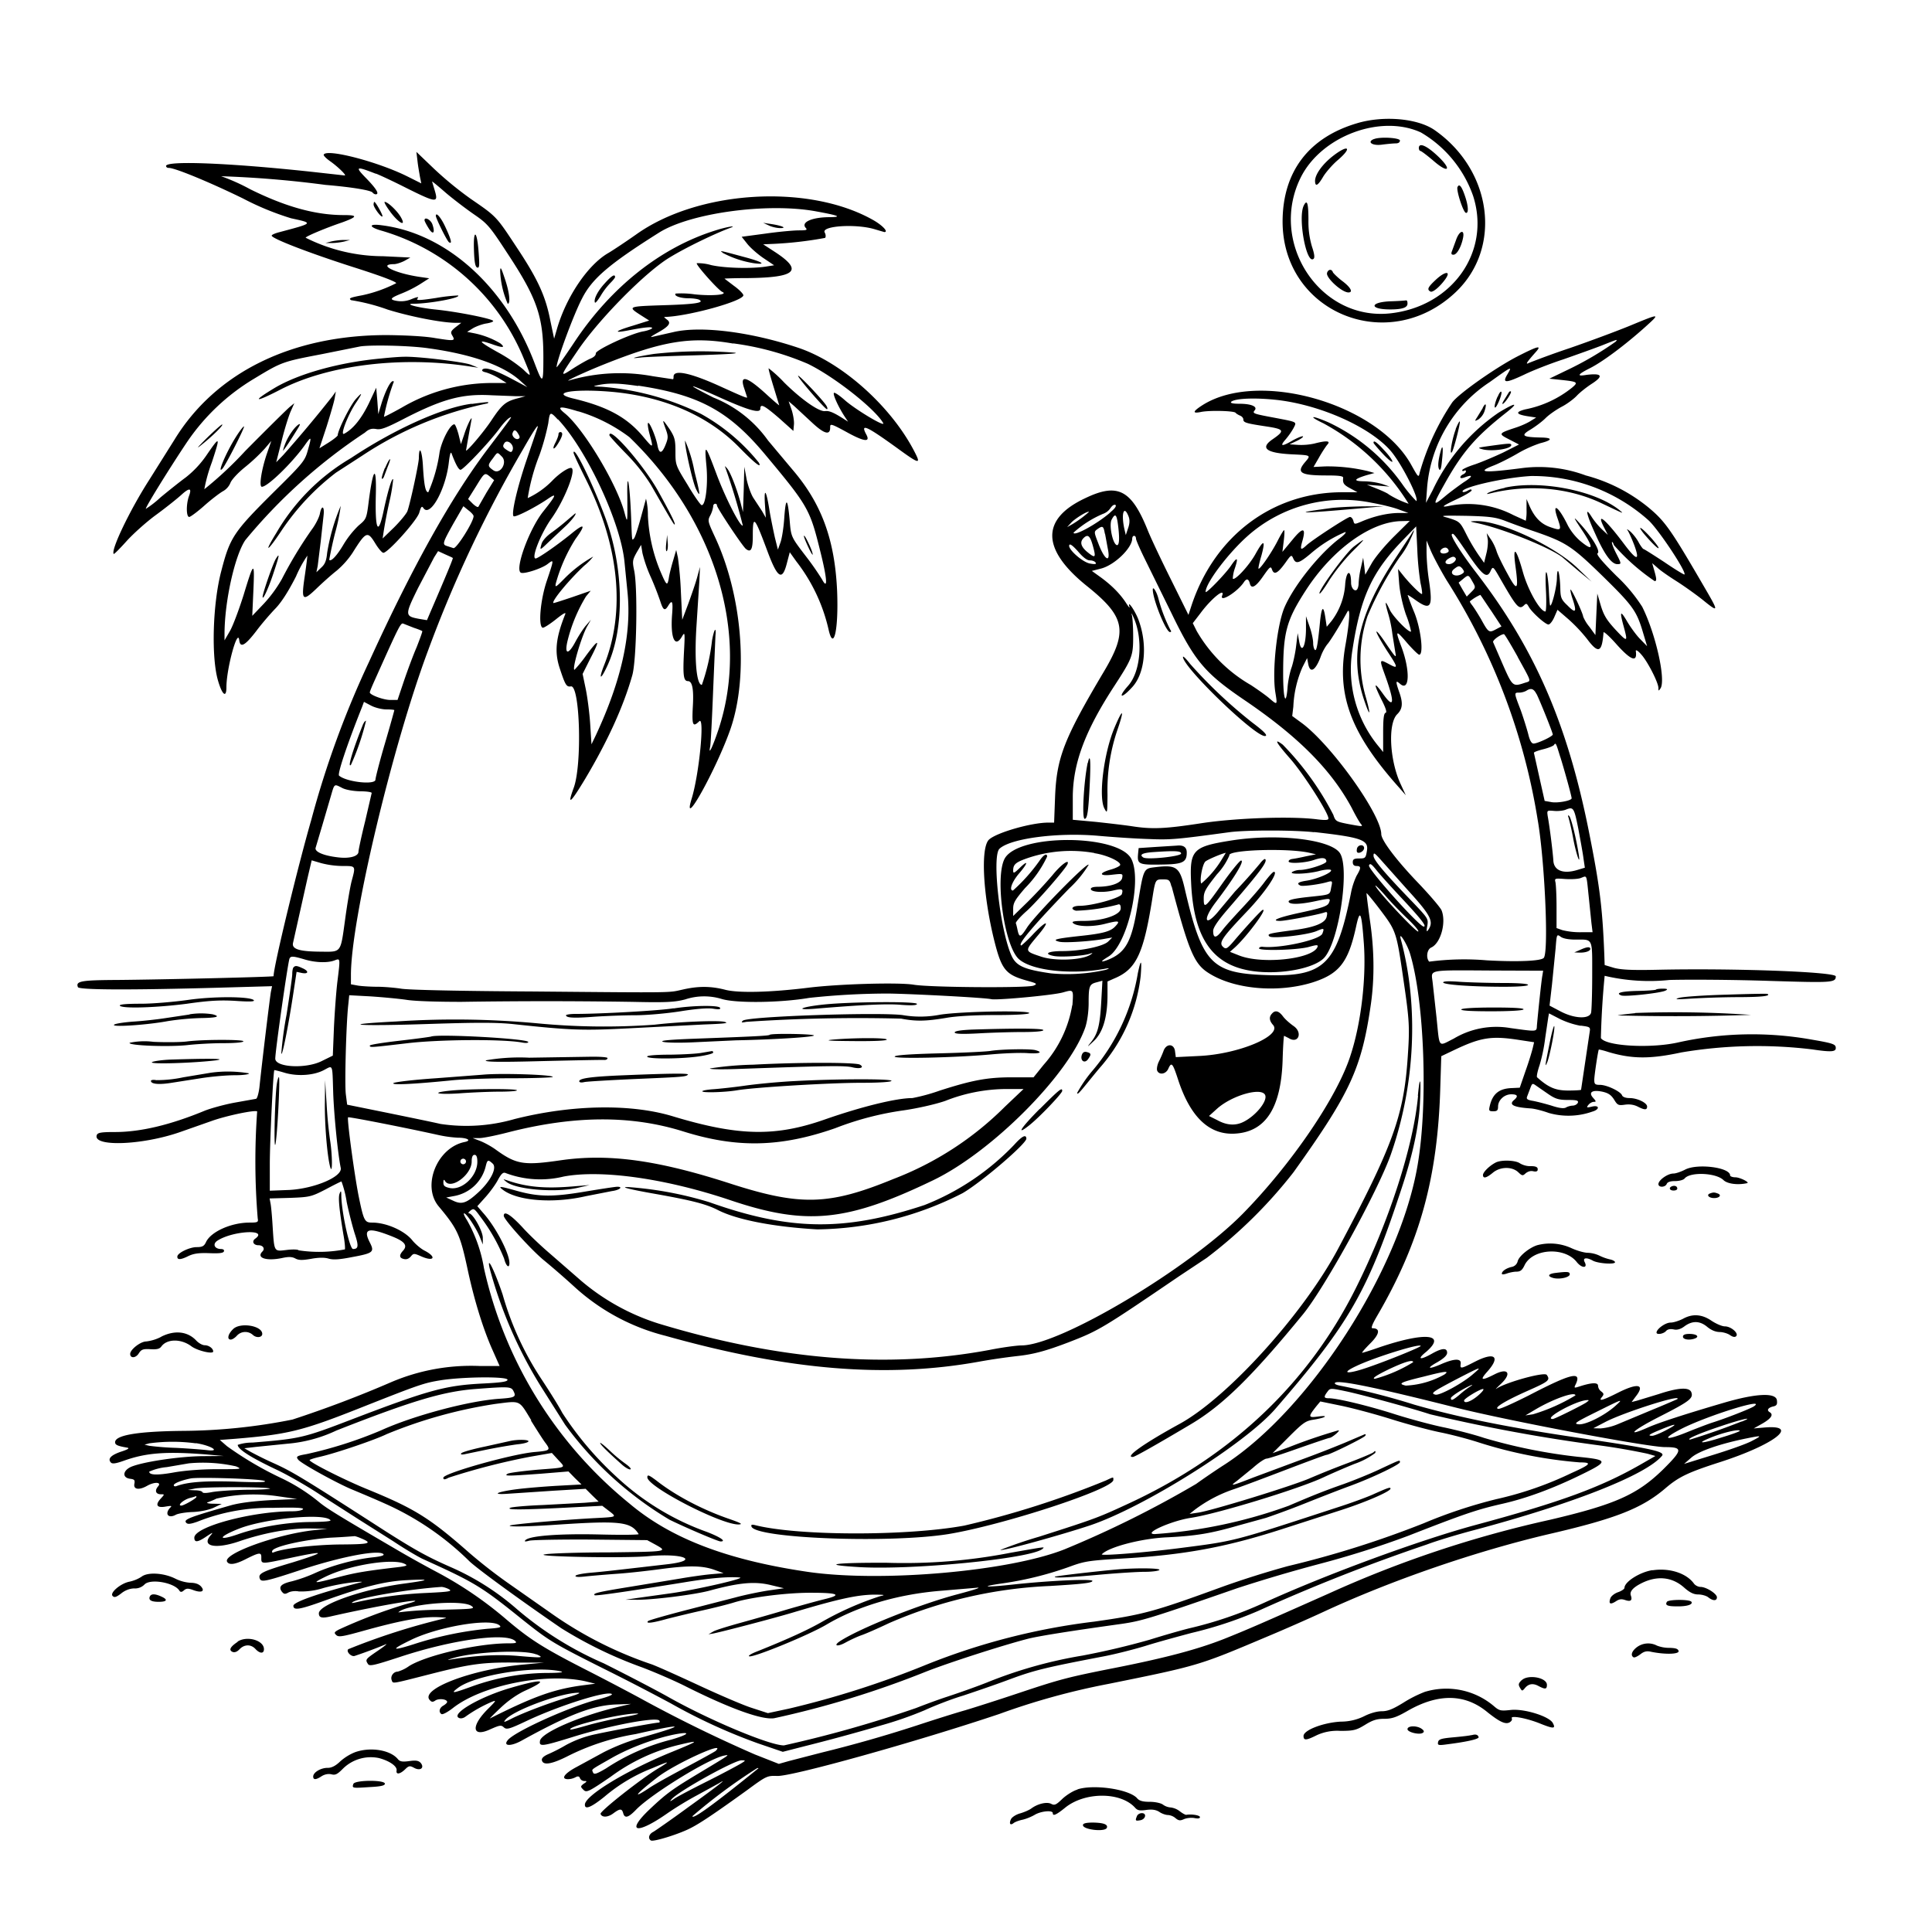 <svg xmlns="http://www.w3.org/2000/svg" id="svg" width="1024" height="1024" version="1.1">
  <path fill-rule="evenodd" d="M719 65.4C693.6 73 680 91 679.8 117c-.3 48.6 56 71.8 91.8 37.8 24.7-23.5 19.3-64.6-11.3-85.9-9-6.2-27.2-7.8-41.3-3.5m34.1 4.8a63 63 0 0 1 27.7 33.7c9.5 29.6-11.2 58.7-44.1 62.2-37.3 3.9-64.5-37.7-47.2-72.2 11-21.8 42.3-33.5 63.6-23.7m-24.9 3.5c-3.8 1.5-1 3.6 4 3 3-.4 6.3-.7 7.5-.7q2.2 0 2.3-1.5c0-1.5-10.5-2.1-13.7-.8m23.7 4.8q.1 1.3.8 1.5c.5 0 3.5 2.3 6.7 5 8.4 7.4 10.4 5 2.2-2.6-5.7-5.3-9.7-7-9.7-3.9m-45.8 4.4c-5.4 4.3-9.2 9.6-9.2 13q.1 5 4.4-2.4c1.5-2.4 4.9-6.3 7.6-8.6 8.1-6.9 5.6-8.6-2.8-2m-534.6-1c-.3.5 1.2 2 3.3 3.5 4 2.8 9 7.6 7.8 7.6l-18-2C121.8 86.4 88 85 88 88q.2 1 1.5 1c3.3 0 21.7 7.6 39.3 16.2a148 148 0 0 0 25.5 10.5c12 2.6 12 2.5-6 7.3-2.4.6-4.3 1.4-4.3 1.9 0 1.5 19.3 9 43 16.6 14.8 4.7 23 7.8 23 8.6a73 73 0 0 1-18 6.4c-6.4 1.2-7.4 1.6-5.9 2.6a105 105 0 0 1 19.4 5c11.9 3.7 28.3 6.9 35.7 7h3.3l-3 2.3c-2.6 2.1-2.8 2.7-1.8 4.4 1.8 3 1.1 3-9 1.4-5.5-1-15.8-1.5-25.7-1.6-50.4 0-90.7 19.8-112.5 55.4L79 254.5c-10.2 15.9-20.5 37.4-18.7 39.1.2.2 3.2-2.8 6.7-6.7s10.5-10.2 15.7-14 11.2-8.6 13.4-10.6q6.6-6 4 .8c-1.5 4.4-1.4 10.9.2 10.9.6 0 4.3-2.7 8-6s8.2-6.7 9.8-7.6a9 9 0 0 0 4-4.4c.6-1.7 4-5.4 8-8.6a95 95 0 0 0 10.3-9.7l3.4-4-2.5 7.2c-2.8 8.5-4.1 17.1-2.5 17.1 3 0 15.6-12.2 22.5-21.7 3.8-5.4 4-5.2 1.9 2.2-1.6 5.8-2.4 6.8-18.3 22.5-21.1 21-23 23.8-27.6 41.6-4.6 17.3-5.4 46-1.7 58.3 2.2 7.5 4.4 9.2 4.4 3.4 0-9.9 6-31.8 6.8-25 .5 4.3 3 3 9-4.8 2.9-3.9 7.5-9.2 10.2-12q4.8-5 10.9-17a64 64 0 0 1 6-11c0 .7-.6 5.6-1.4 11-1.9 12.8-1.2 13.6 6.3 6.4 3.1-3 7.9-7.3 10.6-9.4a45 45 0 0 0 8.4-9.4c7.2-11.5 8-11.8 12.1-5.1 1.7 2.8 3.6 5 4.3 5 2.4 0 17.7-17 19-21.2 1-3.4 1.4-3.8 2.3-2.4 3.6 4.8 11.8-10.2 13.4-24.4q.8-6.7 1.5-4.5 3.2 8.5 4.7 8.5c1.4 0 14.8-14.1 20.3-21.4 2-2.8 4.5-5.5 5.4-6 2-1.2 2.6-2-11.4 16.5-19.3 25.6-39.8 62.2-62.9 112.9a501 501 0 0 0-30.5 83.5c-7 24.2-20 77.7-20 82.9 0 .4-58.5 1.8-82.7 2-19.3.1-22.3.6-21 3.8.5 1.5 27.7 1.6 74.6.3l28.3-.8-.6 2.9c-.5 2.7-4.7 37.1-6.1 50.7-.4 3.2-1.2 6-1.8 6.1l-11.2 2c-5.5 1-12.7 3-16 4.3Q81.2 600 61 600c-7.3 0-9.2.3-9.7 1.6C49 608 75.5 607 95.5 600l16.5-5.8c8-2.9 23.5-6.1 24.3-5.1a369 369 0 0 0 .3 56.7c.4 2 0 2.2-4.4 2.2-9.6 0-20.4 4.8-23 10.3-1 2.2-2 2.7-5 2.7-3.7 0-10.2 3.1-10.2 5q-.2 2.7 5.5-.1c3-1.5 5.7-1.9 11.4-1.7 5.2.2 7.5 0 7.8-1q.3-1.1-1.5-1.2c-3.5 0-4.7-2.6-2-4.4 8.1-5.3 27.3-6.3 20.1-1.1-2 1.4-1 3.5 1.7 3.5 2.4 0 3.6 1.8 2.1 3.3-3.4 3.4 2 5.2 10.3 3.5 3.6-.8 5.4-.7 7.1.2 1.8 1 3.8 1 8.4.2q6-1.1 9.3-.1c2.4.7 5.7.5 12.3-.8 11.4-2.1 12.1-2.7 9.5-7.8-3.8-7.4-.7-8.2 12-3.1 6.5 2.6 8.1 4.7 5.7 7.4q-3.4 3.7.4 4.5 2 .5 3.6-1.3c1.5-1.8 1.7-1.8 5.8 0 6.5 2.8 8 .3 1.8-3-2.1-1-5-3.5-6.6-5.4-4-5.2-13.8-9.6-21.4-9.6-4 0-4.5-.8-7.2-14-2.2-11-6.3-41.1-5.6-41.8.3-.4 29.9 5.4 47.5 9.3a65 65 0 0 0 10.5 1.5c5.3 0 7.7 1.5 3.7 2.3-14.6 3-22.8 23.4-13.6 34.2 10 12 11.3 14.8 15.4 34 3.4 15.7 7.9 30.2 12.5 40.8l4.3 9.7h-10.7a108 108 0 0 0-46.6 8.5 606 606 0 0 1-52.5 19.9 304 304 0 0 1-58.5 6q-35.4.4-35.5 6c0 1.4 1.2 2 6.5 2.9q2 .4-3.3 2.1-8.2 2.8-5.4 5.8c.8.8 2.7.5 6.9-1 11.8-4.2 22.3-5 43.8-3.3l9 .8-11.6.1c-12.4.2-31 3-37.3 5.6-4.6 2-5 5.9-.5 6.4 2.2.3 2.5.7 2.1 2.8-.5 2.9 2.6 3.3 6.8.9 3.9-2.2 7.8-2 5.8.3s-1.2 4.2 1.5 4.2c2 0 2 0-.2 2.4-3 3.3-1.9 5 2.8 4.1 3-.5 3.4-.4 2.3.6-3.1 3.3-1 6 3.1 3.7 1.2-.6 5.2-1.3 9-1.4 4-.2 8.4-1.1 11-2.3l4.2-2-4.5-.1c-2.5 0-3.8-.4-3-.7s3-1.1 4.7-2a89 89 0 0 1 33-1.2l9.8 1.4-14 .6q-14 .8-21 2.7c-22.7 6.5-25.5 7.6-23.7 9.4.8.8 2.5.5 5.9-.7a103 103 0 0 1 39.7-7.3c12.1-.3 16.7-.1 16.2.7-.4.6-2.8 1.1-5.4 1.1-21.7 0-52.2 8.2-52.2 14 0 2.7 1.8 2.5 6.5-.7 3.3-2.2 3.7-2.3 2.1-.5-5 5.8 2.5 7.4 15 3.2 13.4-4.6 26.8-7 37.6-6.9l9.3.2-7.7.8c-19.8 2.3-48 12.6-45.4 16.7q1.6 2.7 9.4-1.2c7.9-4 8.8-4 8.7-.9 0 3.4-.3 3.4 16-.1q27.7-5.9.6 2.5c-16.2 4.8-18.4 5.9-17.4 8.6.8 2 2.7 1.7 23.5-5.2 20.4-6.6 39.5-10.2 42-7.8q1 1-5.4 1.7c-9.7 1-22.4 4.5-30.7 8.3a78 78 0 0 1-12.3 4.4c-5.7 1.3-7.3 2.8-5.5 5.4 1.1 1.4 1.7 1.6 3.5.6 1.3-.7 3.7-1 5.6-.6a39 39 0 0 0 13.3-1.9 112 112 0 0 1 15.9-3c3.2-.3 5-.3 3.9 0-22.2 5.7-36 10.5-36 12.5 0 2.6 3.4 2 15.9-2.5 21.7-7.8 33-10.6 44.6-11.1q19.4-1-3 2c-21.2 3-44 11-44 15.6 0 2.3 1.5 2.7 6 1.7 28-6.4 57.7-11.2 39.5-6.4a276 276 0 0 0-34.9 13.3c-2.4 1.3-2.7 1.7-1.4 2.9 1.2 1.2 3.2.9 14.3-2.2 19.4-5.4 30.2-7.4 38.5-7.3 4.1.1 6.4.4 5 .6a354 354 0 0 0-51.4 16.4c-1.3 1.2 1.5 4.1 3.3 3.6a248 248 0 0 0 16.6-6.2c1.1-.5-.8 1.1-4.2 3.4-6.6 4.5-6.8 4.7-5.3 7 .8 1.4 3.2.8 16.7-3.6 28-9.3 56.7-13.2 61.4-8.5 1 1 .3 1.2-3.7 1.2-16.2 0-43.3 6.3-52.5 12a20 20 0 0 1-6.1 3c-2.2 0-4 2.4-3.2 4.5.8 2-.7 2.2 20.9-3.3 21.2-5.4 27.6-6.2 45.2-6h14.8l-10.5 1c-27.7 2.4-56 13.2-50.1 19 .9 1 1.6 1 3 0 2-1.1 6.1-.6 6.1.9q-.2.8-2 1.9c-2.2 1.2-2.6 3.5-1 4.5.6.4 3.4-1.1 6.3-3.4 15.6-12 49-18.6 69.9-14l5.3 1.3-6.2.8c-15.6 2-26.5 6-49.6 17.6-.4.2 2.1-2.3 5.6-5.6 4-3.8 8.6-7 12.8-9 13.3-6 10-6.7-7.4-1.6-16.3 4.7-32.3 14-27.3 16 1 .4 2.4 0 3.4-.8a73 73 0 0 1 13.9-7.8c2.5-1 2.3-.6-1.8 3.5-9.5 9.3-8.9 15.7 1.1 11 4.8-2.1 5.6-2.3 7-1 1.5 1.4 2.9 1 12.6-3.6 17.3-8.1 42.5-16 44.7-14 .5.5-3.1 1.8-8 3-14 3.6-42.6 16.4-47 21.2-3 3.4 1.3 3.7 7.1.5 25-13.8 37.7-18.7 50.1-19.2l8-.3-6.5 1.5c-20.3 4.7-41.2 13.8-41.8 18.1-.5 3.2 1 3 17.8-2.2 19.3-6 44.2-10.7 45.5-8.5q.4.9-.3 1c-1.8 0-24 4.1-33.2 6.1a57 57 0 0 0-16 5.8 92 92 0 0 1-9.8 5q-3.2 1.5-3 3 .8 4.3 13.1-1.8a125 125 0 0 1 36.6-12c25.6-5.8 27.7-5.2 4.6 1.4a111 111 0 0 0-21.5 8.2l-14.7 8c-6.3 3.4-8.2 6.3-4.2 6.3a9 9 0 0 0 3.9-1q1.9-1.1 2.4.5.6 1.3 2.3 1.5 2.3-.2-.3 1.4c-1.8 1.4-1.8 1.6-.2 3.2s2.4 1.4 14.5-6.9a100 100 0 0 1 35.8-16.8c11.7-2.8 11.4-2.4-3 3.5-24.2 9.8-46.5 23.3-46.5 28.1q-.1 4.3 10.6-4.4a89 89 0 0 1 25.3-15c9.4-4 9.8-3.9 2.8.3-8.8 5.3-30.8 22.6-30.4 24 .7 2 3.9 1.9 6.8-.3 3.5-2.6 4.5-2.6 5.2-.1.8 3 2.8 2.4 7-2 8.2-8.3 38.3-26.9 46.5-28.5 3.4-.7 3-.5-12.3 8.7-15 9-18 11.1-27.1 19.7-13.1 12.4-7 13.7 9.6 2a181 181 0 0 1 15.5-9.4l11.5-6.3c5.5-3.4-.3 1.2-16 12.5-9 6.6-17.5 12.5-18.7 13.2-2.4 1.2-3 3.5-1.3 4.6 1.3.8 14.3-3.2 20.5-6.3 5.3-2.6 13.3-8 30.5-20.4 10.2-7.5 10.6-7.7 16-7.5 8.2.2 74-18.2 117.5-32.8a375 375 0 0 1 58-16c48-9.7 48-9.8 83.5-24.8 9.6-4 23.4-10.1 30.5-13.4 36.2-16.8 81-32.2 119.9-41.3 35-8.1 48.9-13.6 61.2-24.1 7-6 11.8-8.4 28.6-13.8 29-9.3 43.2-20.1 24.1-18.5l-5.8.5 4.8-2.7q6.8-4 3.7-5.9c-1.7-1-1-2.3 1.6-3 2-.4 2.5-1 2.2-3.3-.5-4.2-11-3.7-27.8 1.2q-32.1 9.4-40.8 13.3c-11.8 5.2-7.8 1.4 5.9-5.6 16.3-8.3 18.4-9.9 17.4-13q-1.4-4.5-17.4.8l-11.5 3.5-2.8.7 2-2.7c5.3-6.6 1.6-7.6-8.7-2.5-8.7 4.4-11.2 5.1-9 2.5 1.1-1.4 1-1.8-.4-2.9a4 4 0 0 1-1.7-3q0-2.8-9.7.3c-3.1 1-3.2 1-2-1.4 3-6.8-2.7-5.4-25.2 6.3-8 4-15.1 7.3-16 7-2.6-.4 3.6-4.2 15.5-9.5 11.3-5 12.2-5.7 10.2-8.5-1.3-1.7-21.8 4-26.6 7.3-1 .7.2-.5 2.4-2.6 5.8-5.5 3.7-8.6-3.4-5s-8 3.2-4-1.3c7.2-8 4.2-10.7-6-5.6-8 4.1-8.4 4.2-8 1.3s-3.4-2.8-10.3.2-8.2 2.4-2.1-1q5.2-3 5.2-5 0-4.1-8.1.5c-6.4 3.6-8 3-3-1 11-9.5-.4-10.6-24.5-2.5-4.8 1.7-9 3-9.4 3s1.5-2.2 4.3-5c5-5 5.4-8 1.1-8q-1.3 0 2.3-6.2c22.8-39 32.4-73.6 33.7-122.1l.5-15.9 6.3-3c14.6-7 20.2-7.9 35-5.6l7.9 1.2-.7 3c-.4 1.7-2 7.1-3.8 12.1l-3.1 9-4.1.2c-6.8.2-10.3 3-11.8 9.5-.6 2.5-.4 2.8 1.9 2.8 2 0 2.5-.5 2.5-2.5 0-3.4 3.3-6.5 7-6.5q5 0 1.5 3c-3 2.5-.4 3.9 9 4.5 2.2.2 6.4 1.3 9.4 2.4a38 38 0 0 0 23-.7c4-1.1 4-3.6 0-2.7-3 .7-3.2.6-2-.9.7-.9 2-1.6 2.9-1.6 1.3 0 1.2-.3-.3-2-2.8-3-.7-4.5 4.7-3.4 3.2.7 4.7 1.7 6.3 4.2 1.8 3 2.3 3.2 5.8 2.7q3.7-.5 6.7 1c3.7 1.9 5 1.9 5 0 0-2-5.2-4.5-9.3-4.5-2.1 0-3.7-.6-4-1.5-.8-2-8-5.5-11.7-5.5-2.6 0-3-.4-3-2.7s2-15.5 2.4-16c.1-.1 2.4.4 5.1 1.3 12.5 3.7 22 3.8 38.7.2a242 242 0 0 1 69.3-1.6c10 1.5 12.5 1.3 12.5-.7s-1.1-2.5-12.8-4.5a180 180 0 0 0-70.7 1.5c-14.6 3.3-38.3 2-41-2.3a453 453 0 0 1 2-33 103 103 0 0 0 34.4 2.2c11.3-.3 35.2-.1 53 .5 32.9 1 35.1 1 35.1-2.4 0-2.4-53.8-4.4-94.5-3.5-13.7.3-19.2 0-23-1l-5-1.5-.2-6c-1-24.7-2.4-36-8.3-65.5-11.4-56.7-28.7-96.4-59.6-136.5-8-10.4-13.7-19.5-12.9-20.3s1-.6 9.8 12.3c6.8 9.7 9 11.2 10.8 7 1.2-2.5 1.3-2.4 5.4 4.8 8.5 14.8 9.7 16.1 12.4 13.4 1-1 1.4-.8 2.3.8 1.6 3 8.9 9.5 10.5 9.5.8 0 2.2-1.8 3.1-3.9l1.7-3.9 5.9 5.1a83 83 0 0 1 9.8 10.4c6 8 7.9 7.2 8.7-3.5 0-.7 3.1 2 6.8 6.2q11.7 13.1 10.3 3.6c0-.8 1.3 0 3 2 3.3 3.7 9 14.8 9 17.7 0 1.7.1 1.6 1.2 0 2.7-4.9-2.7-28.9-9.8-43.1a86 86 0 0 0-13.7-16.4c-8.2-8.2-10.8-11.5-9.9-12 1.6-1-3.1-8.8-9.4-15.7-4-4.4-3.7-3.7 1.9 4.7q8.4 13-2 4.3a30 30 0 0 1-6.2-7.8c-5.1-10.5-8.8-13-5.4-3.5 2 5.9 1.8 6.2-4 4.2-5-1.7-8.4-5.2-11.1-11.4l-1.5-3.5v5.8a26 26 0 0 1-.4 5.7l-6.6-3a52 52 0 0 0-33.4-5c-5.6 1.2-4.5.3 3.8-3.6 4.1-1.9 7.5-4 7.5-4.5q-.1-1-2 .1c-1.2.7-2.4 1-2.7.7-2-2.1 21.5-7.6 36.2-8.4A92 92 0 0 1 874 276c5.8 5.7 20 27.3 18.8 28.5-.2.2-5-2.7-10.7-6.6-5.8-3.8-10.7-6.9-11-6.9s-1.5-1.6-2.5-3.4c-1-2-3-4.5-4.4-5.8q-2.4-2-1.6-.8c.6.8 2.3 4.5 3.7 8.2q4.5 12.5-5.6-1c-9.7-12.9-14.8-17.2-10.7-9l2.2 4.3-3.2-3a39 39 0 0 1-5.3-6.4c-3.9-6.3-2.9-1.4 1.9 9 4.9 11 8.6 15.9 11.6 15.9 2.3 0 2.3-.1-.8-6.1-1.4-2.8-2.3-5.3-2-5.6q.4-.2 1 1.6A112 112 0 0 0 877 308c1.2 0 1.1-1.2-.6-7l-.7-2.5 3 2.6c1.5 1.4 6 4.5 9.8 6.9s10 6.8 13.8 9.8c8.6 7 8.8 6.7 1.8-5.3-18.4-31.7-21.4-36-30.1-43.3a88 88 0 0 0-33.5-17.2 71 71 0 0 0-33-4c-21.4 2.8-25.4 2.4-15.5-1.4 2.5-1 8-3.7 12.1-6.1a64 64 0 0 1 12.3-5.6c6.5-1.6 6.7-2.9.4-3-9.8-.2-11-1-5.8-4.1 2.5-1.5 6.2-4.2 8.2-6.2s5.9-4.6 8.5-6c2.6-1.3 6.1-3.9 7.8-5.6 1.6-1.8 5.5-4.9 8.5-6.8q9.1-6-3.2-4.5-8 1.4 2-3.6c6.7-3.4 18.5-12.2 29.1-21.7 8.3-7.5 8.3-7.5-8.4-.6-6.6 2.7-20.8 8-31.5 11.7a449 449 0 0 0-21.5 7.8c-2.3 1.2-1.4-.2 3.4-5.6 3.6-4 1.3-3.4-10 2.4-11.5 6-30.7 19.5-34.2 24.2a130 130 0 0 0-17.2 37.1c-.6 2.9-.7 2.8-4.5-4-18-32.5-80.8-50.5-110.6-31.7q-7.8 5-1.1 3.7c4.3-1 17.9-.7 18.6.4.3.4 1.4 1.1 2.4 1.5s1.7 1.3 1.7 2c0 1.7 1.4 2.1 12.7 3.8 9 1.4 9.4 2.2 2.7 6.8q-10 6.9 10.3 7.9c10.5.5 10.2.4 6.8 4.4-4.5 5.4-2 6.8 11.6 6.8 6.6 0 9 .3 8.8 1.3-.3 2.8.3 3.7 3.9 5.6l3.7 2H711c-36.7.2-67.2 23.2-79.4 59.8l-1.7 5.2-9-18.2c-5-10-10.7-22-12.6-26.7-8.6-21.4-15.9-25.2-33-17-23.6 11-23.4 27 .4 46.3 20.8 16.6 22.3 24 9.3 45.8-21.2 35.7-25 45.6-25.8 66.6l-.5 13.3h-3.1c-9 0-27.4 5.3-31.4 9-4.6 4.3-3.2 29.7 2.9 54 3.8 15 6 17.6 17 20.7 5.5 1.5 5.9 1.8 3.7 2.7-3 1.3-55 1-63.6-.5-8-1.3-39.5-.4-55.7 1.6-20.2 2.5-37.2 2.9-44.1 1.1-7.7-2-14.4-2-22.6-.1-7.8 1.7-2.4 1.7-79.3 1-37.3-.2-66.5-.8-70-1.5-3.3-.5-9-1-12.5-1-3.6 0-8.2-.3-10.2-.6l-3.8-.7v-5c0-29.4 22.2-122.2 41.1-172.5A671 671 0 0 1 277.3 238c5.7-10 8.6-14.4 7.5-11l-5.6 16.5c-5 14.7-8.3 28.8-7 30.1.8.8 11-4.4 17.6-8.8 5.6-3.9 5.3-2.7-1.8 6.2-7.4 9.2-15.2 30.5-12 32.5 1.5 1 11.3-2.2 14.3-4.6 3.4-2.6 3.4-2.6-.5 9-3.4 10.1-4.6 24-2.2 24.8.6.2 3.7-1.8 7-4.4q5.7-4.6 5-2.8c-5 12.5-5.8 19.9-3 28.5 3 9.1 3.6 10.2 6 9.8 4.8-.8 6 41.4 1.5 53.7-3.6 9.8-1.9 8.5 6-4.6q18-30.2 25-54.9c2.3-7.7 3-46.5 1-55.7-1-4.8-.8-5.6 1.3-9.4l2.4-4.1.7 4.3A72 72 0 0 0 345 306a165 165 0 0 1 5 12.8c1.5 4.7 2.4 5.2 4.2 2.2 2.1-3.4 2.6-2.3 2 5-.9 12.4 1.6 17.7 5.3 11.3 1.5-2.6 1.6-2.1 1 8.7-.6 12-.2 15 2.1 15s3.2 4.1 2.6 13.8c-.5 9.6 0 10.8 3.4 7.5 3-3.1 0 28-4 41-5.6 18.2 13.6-16.6 20.7-37.3 9.6-28.3 6-70.9-8.5-101.7-3.7-8-3.8-8.4-2.3-11.2a15 15 0 0 0 1.5-4.6q0-1.3 1-1.5 1 0 1 .9c0 1.3 13.4 21.4 15.3 23 2.7 2.2 3.7.3 3.7-6.8 0-11.4.8-10.6 7.7 7.9 5.5 14.8 8 16.2 10.5 6l1.4-5.3 3.5 4.9a92 92 0 0 1 17 35.8c2.7 12.3 5.4.6 4.6-19.9-1.2-27.4-8.2-46.5-23.6-64.5l-13-15.5a65 65 0 0 0-29-22.8c-16-8.1-14-7.9 4.6.5 14.6 6.5 20.3 8 20.3 5.4 0-2.8 2-1.8 9.9 5l7.6 6.8.3-3.3c.2-1.8-.4-5.3-1.2-7.8l-1.6-4.6 2.8 2.4 9.5 8.8q9.9 9.3 9.7 2.5c0-2 .5-1.9 9.8 3.2q12.8 6.9 9.3.6c-3.2-6 .1-4.5 16.7 7.5 11.4 8.3 12.4 8.5 9.1 2.1-12.3-24.2-38.5-47.7-61.9-55.5-25.1-8.4-51.5-11.7-66-8.3l-11.5 2.6q-1.5.3 2.6-2c6.4-3.5 7.9-5.4 5.4-7.2q-1.7-1.3-1.4-1.4c12.2-.2 41.9-8.4 41.9-11.5 0-.7-2.2-3-5-5l-5-3.8c0-.1 5.5-.3 12.3-.3 25.8-.3 29.6-4 14.2-14l-6-3.9 4.5-.2a201 201 0 0 0 28.3-3.2c.5-.5.4-1.8-.2-2.9-1.9-3.5 16.6-4.7 26.5-1.7l5.1 1.5c2.5 0-1.2-3.8-6.3-6.6-34.4-19.2-92.7-15.5-125.4 8-5 3.5-11.4 7.8-14.4 9.6-10.8 6.1-22.3 23-27.3 40l-1.6 5.5-2-9.5c-2.5-13-6.6-22-17.9-39-10.8-16.4-10.6-16.2-24.3-25.6a187 187 0 0 1-19.4-15.9l-9.4-9 .6 5c.3 2.8 1 6.5 1.3 8.3l.7 3.4-7.2-3.6c-15.3-7.7-42.6-14.9-44.5-11.7M199.2 92c2.6 1 10 4.5 16.7 7.9 15.3 7.6 16.5 7.7 14.6 1.3l-1.5-5c0-.2 3.3 2.5 7.3 6 4 3.4 10.7 8.5 14.9 11.4 7 4.8 8.3 6.2 17.3 20 16.1 24.3 19.5 34 19.5 55.7 0 14.3-.3 14.6-4.5 3.6-15.3-40.7-46.7-69.2-81.2-73.5-7.2-1-7 1 .4 3A117 117 0 0 1 278 191c3.8 9.1 3.8 9.2-.8 4.7a84 84 0 0 0-13.7-9.2q-14.9-8.3-2.5-4 8.4 3 4.2-.5a44 44 0 0 0-14.6-5.5l-3-.6 3.2-2c1.8-1 5-2.2 7.3-2.5 2.2-.4 3.7-1 3.2-1.4-1.4-1.3-19.6-4.9-31-6-9.3-1-16.4-3-11.1-3 9-.1 25.2-3.2 23.6-4.4a92 92 0 0 0-11.5 1.3c-9.1 1.4-11 1.4-10 .3q1.4-1.5-3.1.3a14 14 0 0 1-7.8 1c-4.2-.7-3.7-1.5 2.6-4a65 65 0 0 0 9.5-4.8l5-3.2-5.5-.8c-13-2-22-6.6-13.2-6.7 1.3 0 3.7-.8 5.5-1.7l3.2-1.8-14.5-.7a92 92 0 0 1-41-9.8c0-.7 10.7-5.2 19.3-8.1 8.2-3 8.5-3.9 1-3.9-15 0-30.7-4.3-49.7-13.7a107 107 0 0 0-15.4-6.9 563 563 0 0 1 55.3 4.6c14.3 1.2 24.3 2.9 25 4.1q.7.8 1.6.9 3.2 0-4.8-8.3c-6.4-6.5-5.8-6.8 4.9-2.6m573.3 7c-.7 1.9 3 13.2 4.4 13.7 1.6.5 1.4-3.7-.5-9.1q-2.6-7.6-3.9-4.5M198 108.4c0 1.5 4 7 4.7 6.3.4-.5-3.6-7.7-4.3-7.7q-.3.1-.4 1.4m8.8 3.8c4.6 6.2 8.8 8.3 5.6 2.8-2-3.4-6.9-8-8.5-8-.5 0 .8 2.4 3 5.3m484.2-3.5c-3.4 6.3 1.4 32.1 5.2 28.3q.9-1-.9-6.3a46 46 0 0 1-1.9-14c0-9.1-.7-11.3-2.4-8M432.4 112c12 2.2 14.2 3 7.5 3.1-9.4 0-15.3 2.6-13 5.5 1.2 1.3.8 1.5-3.5 1.5-2.7 0-10.6.7-17.6 1.7l-12.7 1.7 3.1 3.9c1.7 2.1 5.6 5.5 8.6 7.5l5.5 3.7-4.4.7c-8 1.2-21.9.8-29-.8a25 25 0 0 0-7.6-1c-.7.7 11.3 14.2 13.5 15.2 3.5 1.5-5.4 2.3-14.7 1.3a48 48 0 0 0-10-.4c-1.1 1.2 2.5 2.5 6.9 2.5 2.5 0 5.1.4 5.8.9 2.5 1.5-2.7 2.3-20 2.8-18 .6-18.3.7-11.1 5.3l4.4 2.8-8.6 2.7c-9.4 2.8-10.8 4.1-2.9 2.6q13.7-2.7 13-1.2c-.4.5-2.3 1.2-4.4 1.6-6.5 1-25.7 10-25.4 11.7q0 1.6-2.9 2.8c-1.7.7-5.7 3-9 5.1-7.4 4.8-7.5 5 2.3-9.4 11.3-16.7 36.3-42 49-49.5 8.7-5.3 23.9-12.6 31.8-15.5 4.3-1.6-2.2-.5-8 1.4-28.7 9-55 29.8-74.4 58.9-5.3 8-9.6 14-9.6 13.5 0-3.4 9-27.8 13.5-36.4 5.3-10.5 14.3-18.2 40.8-34.9 16.5-10.4 57.3-16 83.1-11.3M231 114.4c0 1.3 6 13.5 7 14q2.7 1.8-2-8.2c-2.3-5-5-8-5-5.8m-6 2.3c0 .5 1 2.4 2.2 4.3 2.4 3.9 3.6 2.4 1.9-2.3-1-2.4-4.1-3.9-4.1-2m182.5 2.8c1.6.8 4.4 1.4 6 1.4 3.9 0 1-1.3-5-2.2l-4-.6zm364.2 7.8-2.2 6q-.7 1.8.9 1.7c1.7 0 4-3.9 5-8.7 1.1-5-1.9-4.3-3.7 1m-520.5 5.1c.2 6.6.7 9 1.7 9.4 1.2.4 1.3-1 .8-7.8-.8-11.9-2.9-13.2-2.5-1.6m-75.7-4.4-3 .8h3.5c2 0 4.8-.4 6.5-.8l3-.8H182c-2 0-4.8.4-6.5.8m207.5 6a53 53 0 0 0 16.5 5.5c7.3 1 4.5-.8-5.5-3.4-12.9-3.5-12.7-3.4-11-2.2m-117.9 9.7a48 48 0 0 0 4 17.4c1.6 0 .9-6.3-1.6-13.5-1.9-5.7-2.3-6.4-2.4-3.9m438.3 1c-1 2.3 7.7 10.4 11.3 10.4 2.6 0 1.2-2.7-3.2-6-2.4-1.8-4.6-4-5-4.6-.6-1.9-2.4-1.8-3.1.1m57.8 3.6c-4.4 4.1-5 5.3-3.1 6.4 1.1.8 5-2.4 8-6.6 3.1-4.4-.1-4.2-4.9.2m-440.6 2c-3.7 4-6 8.4-5.3 10.2.2.6 1.5-1 3-3.4a37 37 0 0 1 5.1-6.8c1.4-1.4 2.6-2.8 2.6-3.3q-.1-2.6-5.4 3.3m416.2 9.6c-11 .5-11 4.3 0 4.3 6.6 0 9.2-1 9.2-3.1q0-1.7-.7-1.7c-.5.1-4.3.4-8.5.5M388.6 182a150 150 0 0 1 39.5 10.8c13.7 6.6 35.4 23.6 40 31.4 1.5 2.6-14.5-7-20.2-12-2.7-2.4-5.3-4.2-5.8-4-1 .3 2 7 5.4 12.3l2 3-2.5-1.6c-5.2-3.3-7.6-4.3-9.7-4-3.2.4-12.5-6.1-21.7-15.2a67 67 0 0 0-8.2-7.5c-.2.2 1 4.6 2.6 9.8l3 9.8c0 .2-3.3-2.6-7.2-6.2q-15.3-13.9-11.3-2.6l1.5 4.6c0 .6-3-.7-14-5.7-16-7.3-25-9.2-25-5.3q0 1.3-.3 1.4l-10.7-1.6a96 96 0 0 0-43.5 2c-5.4 1.8 6.9-4 17.7-8.3 31.3-12.5 46.1-14.9 68.4-11m468-1.2a172 172 0 0 1-26.3 15.4l-9.1 4.4 6.6.7c8.3.9 8.8 1.2 5.5 4a57 57 0 0 1-25 11.6q-7.9 2.1 1.3 3.6l4.6.7-2.9 1.8c-1.5 1-5 2.6-7.8 3.5-9.4 3.1-9.5 3.3-3.6 6.3l5.2 2.7-8.3 4.2c-4.6 2.2-11.3 5-15 6.3-3.8 1.2-6.8 2.6-6.8 3.1q.1.8 1 .3t1 .3q-.2 1-1.5 1.6t-1.5 1.5q0 1 2.6 0c4.3-1.6 4-.3-.8 2.7-2.3 1.6-6.7 4.8-9.6 7.2-7 5.9-7.1 5.3-.5-6.4 9.5-17 16.5-25 32.6-37.7 7-5.5 5.2-5.6-4 0a103 103 0 0 0-35 41.2l-3.5 6.6.6-8.1a74 74 0 0 1 33.2-55.9c12-8.6 12-8.6 9.3-4-2.8 4.7-.9 4.7 9.1 0 4.1-2 13.4-5.7 20.5-8 7.1-2.5 16.4-5.8 20.5-7.4 8.8-3.5 8.3-3.3 7.5-2.2m-629.4 3.7c22.6 3.1 39.5 9 48.4 17l4 3.6-7.5-4q-14-7.5-16.2-5.4-1 1 1.9 1.6a35 35 0 0 1 6.8 3.1l4 2.5h-8.8a95 95 0 0 0-46.7 13c-5 2.8-9.3 5-9.5 4.9a119 119 0 0 1 5-18q.5-.8-.2-.9c-1.4 0-3.9 5-6 11.5l-1.8 6-.5-7-.6-7-4 8.5q-6 12.2-13 15.9c-2.4 1.2 2.2-10.6 6.6-16.9q4.9-7.4-.4-1.5c-3 3.4-9.5 16.4-9.6 19.2 0 .4-2.2 2.2-4.9 3.9l-4.8 3 3.8-11.5c2-6.4 4-13.2 4.3-15.1l.6-3.5-1.7 2.4a697 697 0 0 1-26.2 31.3l-3.7 3.8 2.8-11c1.5-6.2 3.7-13.2 4.8-15.8l2-4.5-2.2 1.8c-1.3 1-12 11.6-23.7 23.4a197 197 0 0 1-21.8 20.4 84 84 0 0 1 4-14.3c4.6-14 4.4-14.3-3-3.5A53 53 0 0 1 98.5 253c-3.4 2.5-9.4 7.3-13.5 10.7a53 53 0 0 1-7.7 6c-.5-.5 12.8-21.9 21.7-35.2a113 113 0 0 1 35.7-33.8c14.7-8.9 15-9 35.9-13l19.9-4c4.9-1 26.4-.6 36.6.9m119.4 3c-9.1 1.4-14.3 2.8-7 1.9 2.2-.3 15.5-.8 29.5-1.2q25.6-.8 20-1.4a224 224 0 0 0-42.5.7M202 190c-22 2-43.6 8-56.4 15.6-12.5 7.5-10.7 8 3 .9 25.6-13.2 64.5-17.9 100.9-12.2l4 .6-4-1.6c-3.9-1.5-28.5-4.5-35.5-4.2-2 0-7.3.4-12 .9m221 9.2c0 1.2 14.3 17.7 15.3 17.7q.6-.2-.2-1.7c-1.4-2.6-15-17-15.1-16m-84.8 5.2c32.1 4.8 47.9 13.3 67 36.1 22.9 27.4 24 29.3 29.3 50.6 4 15.8 4.4 22 1.2 16a145 145 0 0 0-8.2-11.8c-8.4-11-8.2-10.5-9-20q-1.6-17.3-2.8-1.2c-.3 5.1-1.2 11-2 13.3l-1.4 3.9-1.6-6.4c-.8-3.6-2.1-9.9-2.8-14-1.7-11-3-13-2.5-4l.5 7.5-2-3.5-4.6-7c-1.3-2-2.9-6.6-3.6-10l-1.2-6.5-.3 12-.4 12-1.3-5c-2-7.4-5.3-15.9-7-18q-1.5-1.8-1.2-1a336 336 0 0 1 9.4 31.1c-1.1 1.2-8.9-13.9-13.7-26.6-6.3-16.8-6.7-17.2-5.6-5.2 1 10.2-.5 21.7-2.6 21-.6-.2-4-5-7.4-10.8-6.3-10.2-6.4-10.5-6.4-17.5 0-6.3-.4-7.7-3-11.8-4-5.8-4.2-5.8-2.2-.3 1.4 3.8 1.4 4.8.1 8.1q-3 7.7-4.4.8c-.8-4.6-4.3-12.8-5-12-.4.2 0 3.1.9 6.3 2 7.4 1.9 7.4-3.8.6-8.4-9.9-18.6-15.5-36.4-19.8-13.8-3.2.2-5.5 21.4-3.5 27 2.7 49.8 12.7 65.9 29 8.4 8.6 12.5 11.9 10.7 8.4a104 104 0 0 0-30.6-25.8A145 145 0 0 0 319 205c-5-.2-5.1-.2-1.9-.9 5.7-1.2 11-1 21.2.5m455.4 5.7c-2.3 5.4-1.8 8.1.5 3 1.1-2.4 1.8-4.9 1.6-5.5-.3-.7-1.2.5-2 2.5m5.7-2-2.2 3.6c-.8 1.2-1.2 2.2-.9 2.2 1 0 5-6 4.4-6.6q-.6-.4-1.3.8m-526 1.7h5l-4.8 1.3c-5.8 1.6-7.8 3.3-13.3 11.6-4.1 6.2-13.4 17.1-13.4 15.8l1.5-8.5 1.5-8.3c-.1-1.2-2.6 4-4 8.5l-1.7 5-1.3-5.3c-.8-2.8-1.7-5.2-2.2-5.2-2.2 0-6.6 8.4-7.8 14.7a81 81 0 0 1-6 21.3c-1.5 0-2.2-3.6-2.8-13.3-.4-8.6-2.1-12.3-2.2-4.8 0 2.9-4.7 24.6-6.1 28.2-.6 1.4-3.7 5.2-7 8.5l-6.1 5.9.6-4a265 265 0 0 1 3-15.5 91 91 0 0 0 2-11.9c-.7-.8-2.7 5.8-4.9 15.9-3 14.7-4.8 11.6-4.3-7.7.4-16-1.4-14.4-3.7 3-1.2 9.7-1.3 9.9-5.4 13.3a49 49 0 0 0-8.2 10.4c-3.4 5.7-6.5 9-7.4 7.8a214 214 0 0 1 3.1-14.2 105 105 0 0 0 3-14.4 107 107 0 0 0-7.2 24.9c-.4 4.1-1.1 6-3.1 7.8l-2.6 2.5.7-3.4 1.6-13 1.5-13.7c.6-5.2-1.1-5.7-2-.7-.5 2-2.3 5.6-4.2 8.1a222 222 0 0 0-15.9 26.3 70 70 0 0 1-9.5 13l-6.2 6.5.6-13.4c.7-15.9.3-15.7-5.2 2.4-2.4 7.6-5.6 16.2-7.2 19l-2.9 5v-3.3c0-17.2 5.4-41.5 11-49.8a287 287 0 0 1 63.4-57c2.1-1.9 3.6-2.3 6-1.9 2.5.5 5.4-.6 15.6-5.9 19.6-10 30.1-12.9 45.5-12zm403.5 2c23.2 2.7 49.4 14.5 60.2 27.1 5.7 6.7 15 25 13.5 26.5a68 68 0 0 1-7.4-8.9 100 100 0 0 0-39.1-32.8c-9.2-4-11.3-3.6-2.7.5a121 121 0 0 1 45.1 42.6 49 49 0 0 1-10.6-5c-.3-.4-3-1.7-6-2.9l-5.5-2.2 6 .5 6 .5-4-1.4a38 38 0 0 0-9.5-1.4q-9-.1 1.5-3.3l4-1.1-3.5-1a92 92 0 0 0-22.6-2.5l-6.2.3 2.9-5c1.5-2.7 3.5-5.7 4.3-6.7q3.2-3.3-6.8-.7a33 33 0 0 1-8.6.7l-4.5-.3 3.8-1.8c2.1-1 3.6-2.1 3.3-2.4s-2.6.6-5.2 2q-9 5.3-4-.4a40 40 0 0 0 4.2-6c1.7-3.4 2.3-3.1-9.6-5.4-11.9-2.2-12.3-2.4-11-4 1.7-2-1.8-3.5-8.1-3.5q-5.1 0-4.4-1c2-1.9 13-2.3 24.5-1m-427 2c-15.5 2-41 13.5-64 28.8a110 110 0 0 0-39.5 39.6c-7.1 11.5-4.8 10.2 3-1.6a129 129 0 0 1 28.6-30.3l13.9-9a189 189 0 0 1 66.4-27.7c1.1-.9.8-.9-8.4.3m536 2-3 4.9c-1.5 2.3-1.5 2.4.6 1.3a9 9 0 0 0 3.2-4.3c1.3-3.9.7-5-1-1.7M306.5 218a86 86 0 0 1 27.1 13.7c45.5 44 63.9 104.2 47.3 154.7-3 9-5.6 14.7-4.5 9.4.3-1.4 1-15 1.6-30.4l1.2-28.4c.5-5.3-.7-3.6-1.8 2.4A107 107 0 0 1 372 363c-2.8 0-4-12.8-2.9-30.5l1.6-25 .3-7-1.5 5.5c-.8 3-3 9.3-4.7 14l-3.2 8.5-.7-14.5a190 190 0 0 0-1.6-18.5l-.9-4-1.6 5.5c-.9 3-2 7.2-2.3 9.3-.8 4.6-1.2 4.2-4.7-4a87 87 0 0 1-6.4-29 37 37 0 0 0-1-9l-2.8 10.3c-1.5 5.4-3 10.3-3.6 10.8-1.1 1.2-1 1.8-1.5-11.4-.7-18-2.3-26.4-2-10.7.1 14.3.1 14.3-1.5 8.4-4-15.1-21.6-44.4-31.6-52.6-4.7-3.8-2.8-4.1 7.2-1m-10.8 4.2C311 238.5 329 277 331 297.9l1.6 16.1c2.2 22-3.2 46.5-16.7 75.5l-2.4 5-.7-11c-.4-6-1.5-14.4-2.4-18.6l-1.6-7.7 4.1-8.2q8.2-15.7-2.3-1.5a69 69 0 0 1-6.1 7.5c-1.5 0 3.6-17.5 6.7-23l2-3.5-2.6 3c-1.4 1.6-4 5.6-5.7 8.8-3.8 7.1-5.9 6.6-4-1a84 84 0 0 1 9.7-23.2l2.5-3-9.8 3.4c-5.4 1.8-9.9 3.3-10 3.1-1-1 8.6-12.6 16.5-19.9a28 28 0 0 0 4.6-4.7 69 69 0 0 0-15.2 11.6c-4.6 4.7-5.1 5-4.6 2.6a87 87 0 0 1 10.4-23.5q8.7-11.9-2.7-2.4c-8 6.4-17.2 12.7-18.4 12.7-2.5 0 2.7-13.2 8.4-21.2 7.1-10 13.6-26.8 10.3-26.8-1.8 0-6.5 3.2-10.1 7a44 44 0 0 1-12.8 9 108 108 0 0 1 6.3-23 123 123 0 0 0 4.6-16.7c.8-6.2 1-6.3 5-2m476 5.2c-1.9 4.9-3.4 13.5-2.2 12.3 1-.8 4.8-15.9 4.3-16.4-.2-.3-1.2 1.6-2.2 4.1m-661.8 4.6c-5.6 5.6-6.1 6.3-2.2 3.1 5.5-4.4 11.3-10.2 10.2-10.2-.4 0-4 3.2-8 7.1m45-3.3a29 29 0 0 0-4.7 10c0 .6 4.5-6.1 8.4-12.6 1.8-3-1.4-.8-3.7 2.6m-29.8 3c-5.2 8.3-10.1 20-7 16.6 1.7-1.8 12.2-22.4 11.4-22.4-.4 0-2.4 2.6-4.4 5.8m149.8-1.8q1.3 2 .2 2.5c-1.4 1-3.9-1.4-3.2-3q1-3 3 .5m21.3.3c0 .6-.7 2.5-1.5 4.1-2.2 4.1-1 4.5 1.4.5q3.5-5.7 1.1-5.9-1 .1-1 1.3m27 .4c0 .4 4 4.8 8.8 9.7A95 95 0 0 1 345 257c10.5 18.3 12.1 21 12.5 21 .8 0-1.7-5.1-8.5-17.4-7.4-13.5-26-35-26-30m-51.3 7.9c-.6 1.4-.9 1.4-3.1 0-2.1-1.4-2.3-2-1.3-3.6 1.5-2.4 5.4.8 4.4 3.6m91.4-5c-.3 2.9 4 22 5.8 25.7 2.5 5.1 2.3 3-.8-9.2a74 74 0 0 0-5-16.5m364.9 1.2c0 .3 2.3 3 5 5.9s5 4.7 5 4-2-3.5-4.4-6c-4-4.4-5.6-5.4-5.6-4m62 1.7c-7 1-7.3 1-4 1.9 5.2 1.2 15-.3 15-2.3 0-1-.8-1-11 .4m-26.3 2.4q-2.1 7.6-1 9.9c.7 1.2 1.2-.1 1.6-4.7.7-6.2.4-8.7-.6-5.2M304 240c0 .6 2.9 6.8 6.4 13.8 17.8 35.5 21.3 70.3 9.7 99-3 7.7-1.7 7.7 1.8.1 9.3-20 8.8-52-1.2-78.9-6.8-18.3-16.7-38.4-16.7-34m-38 2c3.2 3.2-1 9.9-4.6 7.2-3-2.1-3-2.6-.2-6.2 2.6-3.6 2.3-3.5 4.8-1m-62 6c-1.1 2.9-1.9 5.4-1.6 5.7q.6.3 1.2-1.3l2-5.3c2.3-5.5.9-4.7-1.5 1m55.8 4.7 2 1.7-4 6.5-4.3 7.5c-.2.6-1.5-.1-3-1.5l-2.5-2.5 4.2-6.7c4.6-7.5 4.6-7.5 7.6-5m537.6 5.8c-3.8.8-7.6 2-8.5 2.5q-1.9 1.1.5.5c20.3-5.1 42-3.2 59.5 5.2 12 5.7 11.9 5.7 9.5 3.7-12.8-10.5-42-16.2-61-12m-70.4 8c4.6.8 10.9 2.3 13.9 3.4l5.5 2H741c-6 .1-13 1.8-19.3 4.5-3.8 1.6-3.9 1.6-4.4-.4-.3-1-1-2-1.8-2-1.3 0-19.9 12.1-23 15-3 2.8-3.5 2.5-2.4-1.6q3.5-11.8-5-1.4l-5.4 6.5.7-5.7c.4-3.2.5-5.8.2-5.8s-1.9 2.6-3.5 5.8c-3.5 6.8-10.1 16.2-10.1 14.4 0-.8.7-3.8 1.6-6.8q3.4-12.6-3.2-.7c-3.4 6.1-10.9 14.2-12 13a19 19 0 0 1 1-5.2q3.2-9.4-2.2-1.3C649 304.7 639 315 639 313.7c0-4.7 12.3-20.9 22.7-30a76 76 0 0 1 65.4-17.2m-138.7 5.2c-7.2 6.2-19.4 12.8-19.4 10.6a56 56 0 0 1 15.5-9.9 8 8 0 0 0 4-3q1.5-2.2 2.7-1.8 1 .9-2.8 4M251 273.5c.2 2.8-9.2 17.7-10.7 17l-3.4-1.1c-2.6-.8-2.3-1.7 3.4-11.9l5.3-9.2 2.7 2.2c1.5 1.1 2.7 2.5 2.7 3m453.6-4.1q-31 4.2 14.5.2l14.5-1.3-11.5.1c-6.3.1-14.2.5-17.5 1m-106.4 4.4q1 2.6-.3 6.2l-1.2 3.6-.7-3c-1.9-8.4-.3-13.3 2.2-6.8m-23.6-.3a59 59 0 0 1-6 4.2l-3 1.7 2-2.2c1.7-2 8-6 9.5-6 .3 0-.9 1-2.5 2.3M301 275.4a123 123 0 0 1-8.4 6.7c-3 2.1-5.2 4.6-5.6 6.3-1 3.5-1 3.5 4.3-1.6l8.2-7.7c3.2-2.9 6.4-7 5.4-7zm291.5 2.3c1 7.5.8 11.6-.6 11.2-2.2-.7-4.2-10.7-2.7-13.5 1.8-3.4 2.6-2.9 3.3 2.3m205.1-1.7c3.3 1.3 10.4 3.9 15.8 5.7 16.8 5.8 19.8 7.8 36.4 24 15.8 15.5 17.7 18.2 21.1 29.8l2.1 7-3.4-3.5c-1.9-1.8-5-6-7-9.3-3.8-6.5-4.3-6-2 2.4s2 8.4-4.3 1.7c-4.6-5-6.2-7.5-7.8-12.7l-1.9-6.5-.5 11-.5 11-3.2-4.4a21 21 0 0 1-3.3-5.4c0-1.5-6.2-14.8-6.7-14.3-.2.2.3 2.7 1.3 5.5 2.1 6.6 1.4 7.3-3 2.8-3.2-3-3.6-4.1-3.7-8.8-.2-8.3-1.6-13-1.8-5.8 0 4.8-2.8 15.6-3.6 14.7-.2-.2-.5-4-.7-8.6-.3-4.5-.8-8.6-1.3-9s-.5 4.1-.2 10 .1 10.8-.3 10.8c-2.8 0-9.2-11.2-11.9-20.8-3.6-12.9-5.5-14.6-4-3.4 1.8 13.1 1 13.9-4.2 4.2-2.6-4.7-5.2-10-5.8-12s-2-4.9-3.2-6.5l-2-3 .5 3c.3 1.6 0 5.2-.7 7.8l-1.2 4.9-3.1-4.4a97 97 0 0 1-6.2-10.5c-3.5-7-3.7-7-10-9-4.4-1.1-3.7-1.2 9.8-1 12.2.3 15.4.7 20.5 2.6m-58.9 8.5c-4.7 4.7-10 11-11.8 14.3l-3.3 5.8-.5-4.5-.6-4.5-1.2 5.3a48 48 0 0 0-1.2 8.2c0 1.6-.5 3.2-1.1 3.6-1.3.8-2.9-1.3-2.9-3.8 0-7.2-2.4-6.8-3.1.4a36 36 0 0 1-7.3 19.9l-2.5 3-.7-4.6q-1.5-10.2-2.8 1.3c-1.2 12.6-1.9 16.2-2.7 15.6-.5-.3-1-2-1-3.7s-.8-5.7-1.9-8.7l-1.9-5.5v7c-.1 9.2-2.4 13.2-3.6 6.4l-.8-4.4-.8 6.6c-.4 3.6-1.5 8.8-2.4 11.5-1 2.7-2 7.7-2.2 11.2-.9 9.9-2.3 5.2-2.3-7.5 0-22.4 1.7-28.6 12.2-44.8 14-21.5 34.4-36.2 50.6-36.4l4.3-.1zm44.4-7.2c14 3 40 13.6 45.5 18.5l8.5 7.2 6.5 5.3-7.4-7.1c-12.4-12-41.4-25.4-54-25-3.6.1-3.5.2.9 1.1m-197.4 5.6 1.4 7.6c1.8 8.4-1.6 6.6-5-2.6-2.3-5.9-2.3-6.1-.5-7.4 2.8-2 3.3-1.8 4 2.4M752.9 309c.7 3 1 5.6.8 5.8-.5.5-6.2-5.1-9.9-9.7l-2.8-3.5.6 7.8c.4 4.8 1.8 11.1 3.6 16.4a51 51 0 0 1 2.7 8.9c-1 1-9.7-8-11.3-11.5q-3.7-8-1 1.5a67 67 0 0 1 2.4 11.4l1.6 10c.6 3 0 2.3-5-5-3.1-4.7-5.4-7.4-5-6s3 5.8 5.6 9.9c5.9 8.9 6 9.7 1.2 7.1-5.4-2.9-5.4-2.8-2.3 5.8 5.3 14.7 4.9 18.3-1.2 9.7q-7-9.7-1 2.6 3.8 7.3 2.5 7.6c-1 .3-1.3 3.4-1.3 10.6v10.2l-2-2.5a64 64 0 0 1-14.3-51.5c4.3-28.4 10.5-41.7 27.2-58.8l6.6-6.8.6 12.3a149 149 0 0 0 1.7 17.7m119.7-24.6c2.6 3 5.4 5.8 6.2 6.1 2 .8-6.7-9.3-9.1-10.6-1-.6.2 1.5 2.9 4.5m-124.7-1.1-7.7 11.7c-20.2 30.3-25.1 51.7-17.4 75.4 3.5 10.5 4 9.1.8-2a72 72 0 0 1 1.2-41.8 176 176 0 0 1 17-31.2 43 43 0 0 0 5.2-8.4c2.8-5.9 3.3-7.9.9-3.7m-37.8 2c-10.6 8-24 24.6-29.2 36.4-4 9.1-6.7 33.4-5 44.9 1.2 7.4 1.3 7.3-3.5 3.2-2.2-1.8-6.5-4.8-9.4-6.7a78 78 0 0 1-28.7-28.6l-2.1-4.2 4-5.2c5.6-7.6 13.2-13.9 11.6-9.5-1.7 4.2 8.2-1.9 11.6-7.2q2-2.8 3 .7 1.1 5 7.1-3.7c3.6-5.1 4-5.5 4.7-3.5 1.1 3 3 2 7-3.5 3.1-4.4 3.3-4.5 4.2-2.5 1.4 3.2 3 2.8 9.2-2.4A69 69 0 0 1 713 282c.8 0-.5 1.5-2.9 3.3m-357 2.9c-.3 2.6-.1 4.3.3 3.9.5-.5.7-2.6.5-4.7l-.3-3.9zm73-4c0 1 4 9.8 4.6 9.8.2 0-.2-1.6-1-3.5-1.7-4-3.5-7.3-3.6-6.4m153.2 5.4c1.7 6.2 1.3 6.6-3.1 3q-5-4.2-1.9-7.3c2.3-2.3 3.5-1.2 5 4.3m22.8-4c0 .7 2 5.3 4.4 10.2l14.4 29.3c12.3 25.4 17.7 31.8 38.6 46 28.6 19.4 46.1 37 57 57.3 2 4 4.2 7.8 4.8 8.4 1.2 1.5 1.1 1.5-7 0-6-1.2-6.5-1.4-7.6-4.8a153 153 0 0 0-26.8-37.2q-7.5-5.6 4 7.5c7 8 20.2 28.6 20.2 31.6 0 .9-1.5 1-5.7.5-13.4-1.8-43-.8-61.5 2-19.4 3-26.3 3.3-37.1 1.6-4-.6-12.6-1.6-19.2-2.3l-12-1.1V422c.2-17.7 6.6-34.8 22-58.4 9.5-14.6 10-16 10-26.1 0-5-.3-10.1-.7-11.5q-.5-2 .8 1c5.3 11.5 4 28.9-2.8 36.5-5.7 6.4-3.7 7.2 2.2.7 6.7-7.2 8.2-22.2 3.5-35.2-1.6-4.7-6.2-11.5-5-7.5q.5 1.5-1.5-1.5-4.6-7.3-13.4-13.8l-5-3.6 4.7-1.2c7.3-1.8 16.7-11 16.7-16q.1-1.3 1-1.4.9.1 1 1.4m115.6 4.2c-4.4 3.3-19.4 24-18.3 25 .3.3 2.7-3 5.3-7.3a107 107 0 0 1 11.7-14.6c7.7-7.6 8-8.2 1.3-3.1m49 17.9a334 334 0 0 1 48.3 127c3.7 21.2 5.9 69.3 3.3 73.1-1.1 1.8-13.9 2.3-30.2 1.4a142 142 0 0 0-30.6.7c-1.8-2-1.2-6.5 1.1-7.5 5-2.3 8-13.2 5.5-19.6-.5-1.4-6.2-8.1-12.6-14.8-11.5-12-19.4-22.5-19.4-25.7-.1-10.6-27.1-48.2-42.7-59.3l-4.5-3.3.6-5a58 58 0 0 1 4.8-20.8l2.5-4.9.6 3.2c1 5 3.7 3.5 6.4-3.4a26 26 0 0 1 3.6-7c1.1-1 6.5-9.6 10.6-17.1 1.8-3.4 1.4 4.7-1 18.1-4.5 26.3 3.2 46.5 28.7 75l3.4 3.9-3-6.5c-5.6-12.6-6.5-31.4-1.6-36.4 3-2.9 3.2-6.1 1-12.1-1.8-5.3-1.8-6.1.4-4.2 5.2 4.8 5.7-6.7.8-19.7-3.3-8.8-3-9 3.3-1.6 2.9 3.3 5.7 6 6.2 6 2.5 0 .9-13.8-2.6-22.4-2-4.8-3.5-9-3.5-9.2s1.9 1 4.1 2.6c8 5.7 9.3 4 7.3-9.6a117 117 0 0 1-1.4-15.4v-6.5l2.3 5.5c1.3 3 5 10 8.3 15.5m-189-10.5c1.2 0 2.6.5 3 1.2q.9 1.2-2.9.5c-4-.6-12.3-8-11-9.9q.6-1 4.6 3.5 4 4.7 6.2 4.7m190.2-5.3c.5 1.4-3.5 2.4-4.3 1-.7-1 1.5-2.8 3-2.4q1 .4 1.3 1.4m-527.8 4c.3.1-3.2 8.6-12 29l-1.7 4-4.2-.7c-7.6-1.4-7.6-2-.5-16.4l8.5-16.2 2.1-3.3 3.7 1.7c2 .9 3.9 1.7 4 1.9m-93.7.5c-1.5 2.4-7.1 18.5-7 20.2 0 2.1 3.3-5 6-13.4 3-9 3.1-10.2 1-6.8m625.2-.5c1 1-1.3 3.3-3.4 3.3-2.4 0-2.5-1.6-.1-3 2-1.1 2.7-1.2 3.5-.3m3.8 5.9c1 1.3 1 1.7-.2 2.5-3.6 2.3-7.5-.1-4.2-2.6 2.3-1.8 2.8-1.8 4.4 0m5.2 6.7c1.8 3.1 1.8 3.2-.6 5.6l-2.4 2.4-2.2-3.7-2.1-3.7 2.2-1.8c3-2.5 3-2.5 5.1 1.2M611 312.5c0 5.2 7 22.5 9.1 22.5q1.1 0 .2-1.2a82 82 0 0 1-6.3-16.5c-.9-3.6-3-6.9-3-4.8m179.4 11.3 5.4 8.2-3 1.6c-3.6 1.9-3.9 1.7-7.8-5.4-1.8-3.1-4-6.5-4.8-7.5q-1.3-1.7-1.1-2a23 23 0 0 1 5.5-3.4c.2.1 2.7 4 5.8 8.5m-570.9 9c2.2.7 4.1 1.5 4.3 1.7s-1.2 4-3 8.6c-2 4.6-5 12.8-6.8 18.1l-3.3 9.8h-3.8c-3.7 0-10.9-2.7-10.9-4 0-.5 1.3-3.6 2.9-7.1 13-29 13.5-30 15-29.3zm584.9 15.4c7.8 14.2 7.3 12.5 3.5 13.8-6 2-6.3 1.8-11.3-9.6l-5.2-12c-.5-1 3.8-4.1 5.7-4.3.4 0 3.6 5.4 7.3 12m-177.4.1c0 5.4 37.6 41.7 43.3 41.9q3.1.1-6.4-7a255 255 0 0 1-33.1-31.2c-2.1-2.7-3.8-4.4-3.8-3.7m187.4 19.6c1.9 3.8 8.6 20.5 8.6 21.5s-7.9 4.7-10.1 4.8q-1.7.1-2.9-5c-.7-2.7-2.5-8.5-4-12.7-3.6-9.4-3.6-9.3-.7-9.3 1.2 0 2.9-.5 3.7-1 2.5-1.6 3.9-1.1 5.4 1.8M204.7 376c2.4 0 4.3.2 4.3.4s-2.2 8.2-5 17.7-5 18.2-5 19.1c0 3-15.4 1.3-19.3-2.1-.9-.9 4-15.8 12.2-36.4l1-2.7 3.8 2c2.1 1.1 5.7 2 8 2m386 9.7c-5.7 13.5-8.6 36.9-5.3 42.9 1.5 2.8 1.5 2.5 1.6-7.3a99 99 0 0 1 5.1-34c4-11.5 3.2-12.5-1.4-1.6m-398.2-2c-5.4 13.4-8.5 23.7-6.5 21.7a130 130 0 0 0 8-23.4q-.8.2-1.5 1.8M827 401.2c2.3 7.4 6 20.8 6 21.9 0 1.3-7.7 2.7-10.9 2l-3.4-.6-2.8-12.5-2.9-13c0-.4 2.2-1.2 5-1.9s5.2-1.7 5.6-2.2c1-1.5 1.1-1.1 3.4 6.4m-250.5 3c-2 9.3-3.2 29.7-1.6 29.7 1.4 0 2-4 2.7-18.7.6-12.3.2-16.5-1-11m-395.3 13.3c1.8 1 5.8 1.7 9.4 1.8 3.5 0 6.3.4 6.3.9l-3.5 15.1c-2 8-3.5 15.2-3.5 16 0 2.5-4.8 3.8-11 3-7.7-.9-12.4-3-11.7-5.1l3.5-11.8 4.6-15.7c1.9-6.5 1.6-6.4 5.9-4.2m655.3 22c1.1 6 2.4 13 2.7 15.6l.7 4.7-4 1.2c-7.5 2.3-12.5.3-12.7-5.1-.3-4.4-1.9-17.6-3-23.5-.4-3-.4-3 3.4-2.7 2 .2 5-.1 6.3-.7 4-1.6 4.3-1 6.6 10.5m-5.2-6.1a135 135 0 0 1 2.5 11.3c1.6 8.3 4 15 2.8 7.7-1.4-8.7-4-19.1-5-20q-1-1-.3 1M696.5 441c25 2.8 29 4.2 28 9.9-.6 3.9-.9 4.1-4 4.1-2.8 0-3.5.4-3.5 2q0 2 2 2c2.5 0 2.5 1 0 5.2a38 38 0 0 0-3 9.3c-7.6 38-14.3 44.4-45.3 43.3-28.6-1-33.6-6.4-42.7-45.5-2.7-11.8-4.4-13-15.5-11.7-6.5.8-6.3.3-9.6 20.4-3.1 19.5-6.4 25.2-16.4 29q-5.2 1.8 1-2c10-6.1 18-40.5 12.1-51.8-6.8-13.1-59.3-13.4-67-.3-5.5 9.6-.3 47 7.6 53.6 7 6 27.6 8.2 45.3 5q4-.8.7.5a93 93 0 0 1-29.2 1.9c-13.8-2-18.2-3.8-20.7-9-6.1-12.8-10.8-53.4-6.5-57.1 6-5.5 31-8.7 52.4-6.8 7.9.7 19.8 1.5 26.6 1.7 11.7.5 14.7.2 42.7-3.6 8.7-1.2 34.5-1.2 45 0m-44 4.4c-20.2 3.2-22 5-21.2 22 1.3 30.4 11.8 44.9 34.3 47.4 14 1.6 31-1.7 36.2-7.2 7.8-8.3 13.7-47.4 8.4-55.5-4.8-7.3-33-10.6-57.7-6.7m-40 3.4-9 .6-.3 3c-.5 5.7.2 6 14 5.7 9.6-.2 11.8-1.3 11.8-6.2q.1-4.4-5.3-3.8zm106.8.6q-.4 1.5 0 2.2c1 1 3.7-.6 3.7-2.2 0-2-2.9-2-3.7 0M694 452l3.5.8-5.5 1.1c-3 .7-6.3 1.3-7.3 1.4q-1.7.4-1.7 1.3c.1 1.3 9 .8 13.7-.9q6.3-2.1 6.3.9c0 1.3-9.8 4.5-14 4.5a9 9 0 0 0-4 1c-2.4 1.5 7.7 1.2 14-.4 3.3-.9 5.9-1 6.4-.6 1.2 1.2-7.4 4.9-13 5.7q-6.6 1-3.1 2.6c1.3.5 10.5-.7 14.6-2 2.3-.6 2.4-.4 1.7 2.7-.8 4.4 0 4-12 5.3-7.4.8-10.6 1.5-10.6 2.4 0 1.7 5.7 1.7 14.4-.2 7.6-1.6 8-1.6 7 .8-.7 1.9-3.4 2.8-16.9 5.7-10.3 2.3-14.2 4-9 4 2.9 0 19.2-3.1 23.3-4.4 1.6-.6 1.9-.3 1.4 2-.6 3.5-6.2 5.8-17.7 7.3-12.9 1.7-14 2-12.7 3.3 1.4 1.4 20-.7 25-2.8 4-1.7 4.2-1.6 3.1 1.3-1.2 3.4-23 8.1-31.9 7q-1.4 0-1.7.8c-.4 1.5 20.3 1 26.4-.7 4.3-1.2 5-1.2 4.6 0-2.5 6.4-29.3 9.4-41.6 4.5l-4.8-1.9 2.7-2.4c6.5-6 17.6-21 14.6-19.8-.9.3-9.3 9.5-15.4 16.7-3.2 3.7-4 4.2-5.3 3.1-2.8-2.3-1.2-4.7 12.4-19 9.4-9.8 17-21 14.3-21-.6 0-2.7 2.4-4.9 5.3-2 2.8-7.4 9-11.8 13.7s-9.4 10.2-10.9 12.3q-4.6 6-4.6 0c0-1.8 2.6-5.6 8.8-12.7 16.2-18.8 20.1-24 18.8-25.3-.3-.4-1.6.7-2.8 2.3a295 295 0 0 1-13.3 14.9l-8.2 9.8c-7.5 9.4-9.3 5.5-2-4.1 9.8-12.9 15.5-22.2 13.5-22.2-.7 0-5.1 5.4-9.8 12-9.4 13.3-10 13.8-10 8 0-3.4 1-5.1 7-12.7a35 35 0 0 0 6.6-10c-1.2-3 31.2-4 42.4-1.4m-114 .2c6.8 1 14.3 4.6 13.7 6.3-.2.6-2.5 1.7-5 2.4-6.7 1.9-6 3.6.9 2.7 5.4-.6 5.6-.6 5.2 1.6-.4 2.7-5.6 4.7-12.6 4.8q-4.4 0-4 1.4c.6 1.5 7 1.8 12.2.5 4.4-1 5-.7 4.2 2-.7 2-15.6 6.2-22.3 6.2-4 0-5.3 1.7-2 2.6a99 99 0 0 0 22-3.2q1.8-.8 1.7 2c0 3.4-9.5 6.6-19.4 6.6-5.2 0-6.7.3-5.9 1.1 2 2 10.4 2.2 17.2.4 7.1-1.8 8-1.6 5.4 1.2-2.5 2.9-6.7 4-19 5.3-12.8 1.4-14.9 2-11 3 2.6.8 17.7-.2 24.7-1.6l3.5-.6-2 2c-2.5 2.7-14.6 5.2-24.5 5.2-7.6 0-10.1 1.5-4.4 2.6 3.6.7 15.5 0 19-1.2q2.6-.9.2.6c-4.5 2.8-18.4 3.4-25.8 1-9-3-9-2.8-2.5-10.6 7.3-8.5 6.1-9.7-1.7-1.6a74 74 0 0 1-6.4 6.2q-3.9 0 25.3-30.2a59 59 0 0 0 10.3-12.5c-.1-2.2-28.6 26.8-32.7 33.3-3.3 5.1-4 5.4-4.9 1.6-.3-1.5-.7-3.3-1-4-.1-.6 2.4-3.5 5.7-6.4 5.3-4.7 20.8-22.5 21.7-24.9 1.2-3-3.3.1-8 5.9a252 252 0 0 1-13.2 14.2l-7.6 7.4v-3.8c0-3.2 1-4.8 6.3-11A60 60 0 0 0 555 454c0-2-1.9-1-4.1 2.3a94 94 0 0 1-14 15.7c-2.2 0-.6-4.5 3.1-8.9 5-5.8 5.2-7.7.5-3.1-3 2.9-3.5 3.1-3.5 1.4 0-3 1.2-4.2 6-6a71 71 0 0 1 37-3.3m46 .3c0 1.5-17.9 3.4-20 2.1q-3.3-2.1 4.3-2.8c12.7-.9 15.7-.7 15.7.7m21.7 2.9a52 52 0 0 1-11 13c-1-1.6.6-10.3 2.2-11.7 1.2-1 8.1-4 10.8-4.6zm98.4 16.4c12.4 13.6 14 16.8 10.8 21.3q-1.2 1.8-.4-2.3c.6-3.7.4-4-7.7-12.5-15-15.5-20.8-22.4-20.8-24.6 0-1.8.4-1.7 3.2 1.4zm-575.8-14.2a47 47 0 0 0 11.3 1.5c7 0 7-.2 4.8 7.9-.8 3-2.4 12.4-3.5 20.6-2.5 18-1.8 17-13.3 16.9-11.1-.1-15-1.4-14.3-4.6l7.6-34 2.3-9.8zM743.8 477c9.6 10.3 12.5 14.1 10.8 14.1-2.4 0-29.7-30.5-29-32.4.5-1.3 1.3-.8 3.8 2.3 1.7 2.2 8.2 9.4 14.4 16m98.2-2.3 1.5 14.6.6 4.8h-6.4a39 39 0 0 1-9.6-1.1l-3.1-1.1v-11.1c0-6.2-.3-12.1-.6-13.3-.5-2-.2-2 5.3-1.6 3.2.2 7 0 8.3-.6 3.2-1.2 2.8-2.1 4 9.4m-221-4.9c9.2 34.7 12 41.2 19.7 46 13.5 8.6 36.7 10.6 55 4.9 14.1-4.5 18.9-10.6 23-29.3 2.1-9.8 2.9-8.4 4.1 7.7 1.5 18.5-1.3 43-7 60.3-7 22-31.3 57.6-57 83.8-28.6 29.1-97 69.9-117.4 69.9-2.3 0-10 1-17 2.4-53.7 10-111.1 5.5-175.4-14a118 118 0 0 1-40.9-22.6l-17-14.8c-4.2-3.6-10.6-9.6-14.1-13.5-6.3-6.8-10-9.1-10-6.2 0 2 15.1 18.7 21.8 24a455 455 0 0 1 15.4 13.4 112 112 0 0 0 48.5 26.2c65.1 18.3 117.2 22.6 166.3 13.7a328 328 0 0 1 20.5-3c8.2-.9 14.7-2.6 27-7.3 16-6.2 17.8-7.3 58.5-35l14.6-9.7a249 249 0 0 0 46-45.4c30.1-42.1 36.1-55 41-89.1q3-21.2-.6-45c-1-7.4-1.8-13.6-1.7-13.8.2-.1 3.6 4 7.6 9.3 8.1 10.8 8.3 11.3 12 36.9 3.2 21.8 3.3 25 2.2 41-2.1 31-8 47-37 101.5-18.4 34.4-58.5 78.7-83.9 92.6-19 10.4-29.4 17.8-24.7 17.5 1 0 13.3-7 30.8-17.4 16.8-10 32.3-25.2 59.4-58.3 11.7-14.4 39.5-65 46.4-84.4 13-37 15-78.8 5.3-114.5-1.2-4.6 3.6 3.1 5 8 7.6 25.3 9.5 79.5 4 111.7-9.3 55.5-57 129.6-102.4 159-4.7 3-11.4 7.6-15 10.2a555 555 0 0 1-69.6 34.6c-29.5 11.8-97.5 17.7-136.4 12-42.7-6.3-72.5-17.7-94.5-36.3a223 223 0 0 1-77-124.7 77 77 0 0 0-9-25.4c-1.3-2-2-3.6-1.5-3.6 1.2 0 6.3 7.6 8.3 12.5l1.6 4v-3.4c.1-3.6-5.2-13-7.3-13.1q-.9-.1.8-1.5c1.7-1.3 2.1-1 5.2 3.3a95 95 0 0 1 12.6 22.2c1 4 2.8 5.5 2.8 2.3 0-5.1-7.2-19-13.9-26.5l-3.1-3.6 4.4-4.9c2.4-2.7 5.4-6.8 6.6-9.2 1.7-3.1 2.7-4 3.9-3.5a52 52 0 0 0 30.8 1.9c20-3.8 54.1 1 88.3 12.5 40.3 13.6 61.8 11.5 107.5-10.5 31.2-15 72-56 80.7-81 1-3 1.8-8.1 1.8-13 0-9.1.4-10 4.4-11l2.9-.8-.6 10.9c-.7 12.7-1.8 17.1-5.4 21.6-2.4 3-2.2 2.9 1.5-.6q7.2-6.8 7.2-24.5v-7l3.6-1.6c11.5-4.8 15.4-12.8 20-41.4 1.8-11.4 1.7-11.1 6-11.1 3 0 3.4.3 4.3 3.8m125.5 17.4c3.3 3.2 5.7 6 5.3 6.4-.8.9-22.7-22.5-22.7-24.3 0-.4 2.6 2.2 5.7 5.8s8.4 9 11.7 12.1M835 498c9.5 0 8.9-1.2 8.9 18.9 0 9.7-.3 18.6-.6 19.9-1 3.5-9 3.1-16.3-.8l-5.7-3 1.3-11.3 1.9-19c.6-7.6.6-7.7 2.7-6.2 1.3 1 4.4 1.5 7.8 1.5m2.4 5.5-3 1.3 2.7.1c3.2.1 5.8-.8 5.8-2q-.1-1.9-5.5.6m-676 5c5.6 1.7 12.2 2 16 .5 3-1.1 3-1.4 1.4 11.5-.6 5-1.4 15.7-1.8 24l-.6 15-5.7 2.8c-8.3 4.3-24.8 3.5-24.8-1.2 0-4.1 6.5-49.7 7.5-52.9.6-1.6 1.9-1.5 8 .3m441.6 7.8a107 107 0 0 1-24.4 51.7 71 71 0 0 0-7.7 11.3q.1 1 1.8-1c1-1 5.4-6.6 10-12.1a89 89 0 0 0 21.9-49q1-13.4-1.6-1m-447.4-3.5c-.4.3-.7 2-.7 3.5 0 1.6-1.4 11.3-3 21.5a190 190 0 0 0-2.8 20.6c.4 2.4 3.8-14.8 6.4-32l1.7-11.2 2.8.6c3.6.7 3.8-1 .4-2.5-3-1.4-3.9-1.5-4.8-.5m661.9 4.3c-.5 2.3-2.3 19.8-2.9 26.5-.2 3.4.5 3.4-14 1.4a44 44 0 0 0-30.1 5.6c-8.4 4.2-7.4 5.5-9.1-11.1l-2.1-19c-.8-6.6-3-6.2 31.4-6l27.2.1zm-52.6 3.7c0 1.2 15 2.3 32.3 2.3 7.8 0 12.7-.4 12.7-1s-5.1-1-13.3-1c-7.4 0-17.5-.3-22.5-.6q-9.1-.7-9.2.3m112.8 3.8c-.2.3-4.6.6-9.7.7-8.7.2-12 1.1-8.7 2.4 2 .8 21.3-1.3 23.5-2.6q2.1-1-1.5-1c-1.7 0-3.3.2-3.6.5m-309.4 8.3a63 63 0 0 1-15.1 31.5l-5.4 6.7h-11.4c-13.1 0-21 1.5-38.2 7a101 101 0 0 1-14.6 4c-8.5 0-26.8 4.5-46.3 11.3-26.4 9.3-45.9 8.9-80.9-1.7-22.3-6.7-53.4-6.1-83.6 1.5a92 92 0 0 1-39.4 2.6c-3.8-.9-16.5-3.5-28.2-5.9l-21.2-4.3-.7-5.5c-.7-5.4.2-38 1.3-47.5l.5-5 11.2.6c6 .4 15 1.2 19.6 1.9 5 .7 16.7 1 28.5 1a2967 2967 0 0 1 90.5 0c18 .4 22.6.2 28.3-1.3a32 32 0 0 1 19.4-.2c7.7 2.3 31.1 2 46.3-.6a394 394 0 0 1 42-2.3c13.4.2 51.4 2.2 54.6 3 3.2.6 32.6-2.1 37.9-3.6 5.7-1.6 5.6-1.7 5 6.8m346.5-5.6c-11.8.3-23 1.1-25 1.7-2.7.8-1.4.9 6 .4a500 500 0 0 1 24.7-.8q19.2 0 16.2-1.7c-.2-.2-10 0-21.9.4M99.5 530c-7.2 1-18.3 2-24.8 2q-11.6 0-11.2 1c1 1.7 19.4 1.1 35.6-1 11.8-1.7 17.9-2 25.9-1.5 7.3.5 10.2.4 9.5-.4-2-2-21.3-2.1-35-.1m337.3 2.4c-12.5 1.3-16.2 3.2-4.3 2.2 24-2 37.9-2.7 45.3-2q8.3.6 8.2-.5c0-1.4-34.5-1.2-49.2.3m-79.8 2c-6.5 1.2-38.4 3-52.2 3-2.7 0-4.8.4-4.8.7 0 1.4 4.3 1.6 14.7.8 6-.4 15.9-.8 22-.8 6.3 0 17-1 24-2.1 8-1.3 14.3-1.8 17.1-1.4q4.7.8 3.8-.5c-1-1.4-14.7-1.2-24.6.4m417.5.5q-.4 1 15.9 1c9.9 0 16.7-.4 17.1-1q.4-1-15.9-1c-9.9 0-16.7.4-17.1 1m-276.2 2.8a55 55 0 0 1-20 .2c-12.8-1.6-82.5.7-84.6 3-1 1-.7 1.1 1.8.6a884 884 0 0 1 82.1-1.7c8 1.5 13 1.4 23.9-.4 5.5-1 15.8-1.5 26.2-1.5s17.4-.4 17.8-1c1-1.6-35.4-1-47.2.8m175.9-.6q-2.5 2.6.5 6c5.2 5.7-18.3 15.6-39.4 16.5l-12.1.6-.4-3c-.4-4-4.3-4.5-6-.6-.5 1.5-1.7 4.2-2.6 6-.8 1.6-1.2 3.8-.9 4.7 1 2.5 4.6 2 5.9-.9 1.7-3.8 2.3-3.2 5.2 5.7q9.9 30.3 30.8 28.6c15.7-1.2 23.7-13.7 24.6-38.5.2-7.3.6-13.3.8-13.3l2.4 1.2c5.2 3.3 7.6-3 2.6-6.4-2-1.4-4.5-3.6-5.6-5.1q-3.3-4.4-5.8-1.5m192.5-.2c-4.9.5-9 1-9.2 1.2a1179 1179 0 0 0 70.5-.3 590 590 0 0 0-61.3-1m-766.2.8-12 1.8c-5 .8-13.2 1.7-18.3 2-5 .4-9.5 1.1-9.8 1.7-.8 1.3 18 0 28.6-2a141 141 0 0 1 17.2-1.6q13.2-.2 6.5-2a39 39 0 0 0-12.2 0m737.3 6c5.2.7 5.2.7 4.7 3.8l-4.5 30.2c0 .2-3 .4-6.9.4-6.6 0-10.4-1.6-16.4-7-.4-.3.2-3.2 1.3-6.4a90 90 0 0 0 3-14.5l1.6-10.8.4-2.2 5.8 3a44 44 0 0 0 11 3.6M210 541.4c-32.8 1.7-20.6 2.6 18 1.3 25-.8 35.3-.8 44 .1 30.6 3.3 37 3.5 62 2.2l39-2c11-.4 13.7-.7 11-1.4-3.6-.9-24.4 0-37 1.5a370 370 0 0 1-62-.7 471 471 0 0 0-75-1m611.6 10.2c-2.8 13.8-2.9 14.4-1.6 11.6 1.3-3 4.3-17.9 3.8-19.3-.2-.6-1.2 2.9-2.2 7.7m-306.3-5.9q-9.2.4-9.3 1.5c0 .8 3.6 1 12.8.5 7-.4 17.5-.7 23.5-.7 6.4 0 10.7-.4 10.7-1 0-1-15.1-1-37.7-.3m-107.4 2.8c-.5.5-8.8.9-41.4 2.1-12.7.5-17.1 1-15 1.6 1.6.5 9.3.6 17 .2l21.5-1c20.7-.4 41.9-1.8 41.4-2.6s-22.7-1.2-23.5-.3m-179.4.9c-.6.2-8 1.2-16.7 2.2s-15.8 2.1-15.8 2.6c0 1.1.5 1 20.2-1.3 17-2 51-2.2 60.7-.3q2.9.5 3.1-.3c0-1.8-47.7-4.4-51.5-2.9m213 1.6c-5 .5-2.1.7 10.8.8 11.2.1 17.7-.2 17.7-.8 0-1-16.7-1-28.5 0M99 552c-3 .4-11 .5-17.6.2a38 38 0 0 0-12.7.5c-1 1.5 21.2 2.3 30.8 1.2 4.4-.5 12.8-1 18.8-1 6.3 0 10.7-.4 10.7-1 0-1-21.6-1-30 .1m426 5c-2.5.4-14.8 1-27.5 1.3q-23 .6-23.3 1.7c-.5 1.3 32.4.6 51.8-1.2 6.9-.6 15.3-.9 18.8-.6 6.1.4 8.3-.4 4-1.6-3-.8-18.2-.5-23.8.4m-153 1c-2.5.5-10 .9-16.7 1-7.5 0-12.3.4-12.3 1 0 1.4 18 1.3 27.5-.1 4.1-.6 7.5-1.5 7.5-2q0-.8-.7-.8zm201.4 1.1c-1 3 1.4 4.8 3.2 2.4 1.9-2.6 1.8-3.3-.6-3.9q-1.9-.5-2.6 1.5m-292.9 1.5a104 104 0 0 0-23 1.4c-.7.9 7.3 1 30 .4 17-.4 31.8-.7 32.8-.6q1.6 0 1.7-1c0-.5-4.2-.8-9.7-.7zm-190 1c-5 .2-9.4.9-10 1.4-1 1.2 22.6.4 34-1 6.6-1-5.3-1-24-.4m308.8 2.7a172 172 0 0 0-23 2c-.4.5 6.6.6 16.7.2 44.8-1.6 54.7-1.8 58.8-.8s6.5.1 4-1.4c-2-1.3-32.7-1.3-56.5 0m-222.7 14.8c.4 11.8 2.5 32.8 4 39.9 1 4.7-14 11-27.3 11.7l-10.3.4v-14c0-11.8 1.8-49.2 2.4-49.9 0-.1 2.6.5 5.5 1.4 6.8 2 15.4 1.4 20.7-1.4 5-2.6 4.5-3.7 5 11.9m-65.1-10.5L97.1 571a67 67 0 0 1-14.3 1.5c-1.5-.3-2.8-.1-2.8.4 0 1.7 4.3 2.1 11 1l16-2.5c5.2-.8 13-1.5 17.3-1.5s7.7-.4 7.7-1a66 66 0 0 0-20.5-.3m144.5 1-25 1.9c-11.8.8-22 2-22.5 2.6-1 1.1 10.7.5 30-1.4 6-.7 20.8-1.2 32.8-1.2s21.7-.4 21.7-.7c0-1.2-27.6-2.1-37-1.2m75 .3c-17.6.7-24 1.6-24 3.2q.2 1 2.8.4c1.5-.3 13.5-1 26.7-1.6 25.8-1.1 27-1.2 28.1-2.3.8-.8-9.2-.7-33.6.3m-184.3 4.8c-1 6.6-1.7 36-.7 31.7 1-4.6 2.6-35.5 1.8-35.5-.3 0-.8 1.7-1.1 3.8M421 573c-8 .4-19.7 1.5-26 2.4s-13.9 1.7-16.8 1.9-5.5.6-5.9 1c-1 1 11.5.7 18.2-.4 9.3-1.6 49.3-4 66.2-4 9 0 15.4-.4 15.8-1 .7-1.2-29.5-1.1-51.5.1m-248.8 11c-.2 11.4 1.2 28.7 2.8 34.5 1.3 4.7 1.2-6.5-.1-14.5a234 234 0 0 1-1.8-19l-.8-12.5zm579.4-3.2c-2.4 26.6-15.4 66.8-33.1 102.2-25 49.9-65 88-119 113.3-17.3 8-17.8 8.3-48.8 18.2a232 232 0 0 0-20.5 7c.8.8 32.5-8 47.8-13.1 28.8-9.8 82-43.3 97.9-61.6C715.6 701 725 684.3 743 629.5q8.7-26.3 9.6-44.7c.7-13.3 0-15.9-1.1-4m69.3-.8c3.7 2.5 5.5 3 10.3 3 4.7 0 5.6.3 5.2 1.5q-.8 1.3-2.6 1.5c-1 0-2.7.4-3.7 1q-1.7 1-7.7-1c-3.3-1-7.6-2.1-9.7-2.5-3.1-.5-3.7-1-3.2-2.3l1.7-4.5c1-2.6 1.1-2.7 3.2-1.2zm-581.5-2c-11.5 1.1-8 2.3 4.2 1.5 6.6-.5 16.2-.9 21.3-.9 5 0 9.2-.3 9.2-.7 0-1-25.4-.8-34.7.1m293.2 8.7a169 169 0 0 1-59 38.2c-34.1 14-49.3 14.4-86.5 2.4-38.6-12.5-64.6-16-90-12.3-19.3 2.8-23.3 2.2-34-5.5-2.7-2-6.5-4-8.6-4.8l-3.9-1.5h3.7c2 0 8.8-1.4 15-3 35.1-9 65.2-9.2 93-.5 28.4 8.9 51.4 8.4 80.4-1.7a161 161 0 0 1 36.4-9.5c6.3-.9 16.2-3 22-5a89 89 0 0 1 32-6.3h9.5zm18.6 1c-10.2 10.3-12.9 14.6-5.4 8.6 5.3-4.2 17.3-16.8 17.3-18.1 0-2-1.4-.9-11.9 9.6m119.5-7.3c1.2 3.2-5 10.8-11.3 14q-6.5 3.4-14.1-.8l-4.4-2.2 4.2-3.8c8-7.2 23.9-11.7 25.6-7.2m-133.1 26.3a133 133 0 0 1-47.5 31.9c-42.3 14-71.2 13.7-114-1.5a193 193 0 0 0-38-7.6c-11.9-1.2-7.8.2 10.5 3.4 18.4 3.3 25.8 5.2 31.9 8.3 10.3 5.3 30 9 52.8 10.3a173 173 0 0 0 77-19.2c10-5.8 33.8-26.2 33.8-28.9q-.2-3.7-6.5 3.3m-284.5 9c0 7.5-7.9 15.1-14.5 13.9-2.8-.6-3.5-1.2-3.5-2.9q0-2.4.9-.8c3 4.8 14.1-3.3 14.1-10.4q0-3.5 1.5-3.5 1.5-.1 1.5 3.6m-6-.1q-.1 1.3-1.5 1.5-1.4-.2-1.5-1.5.1-1.3 1.5-1.5 1.4.2 1.5 1.5m14.1 1.1c2.5 2.2-1 9.2-7.5 15.2-6.3 5.8-8.8 6.7-13.4 4.5l-3.7-1.7 4.3-.8a21 21 0 0 0 16.7-16c.8-3.2 1.2-3.4 3.6-1.2m531.4-.4c-3.2 1.7-6.5 5-6.5 6.5q.1 3 5.2-1.2c3.9-3.3 10.2-3.4 13.5-.3 2.1 2 2.4 2 4 .5q2-1.5 4-1 2.4.5 2.3-1 .2-1.8-3.7-1.7a11 11 0 0 1-5.7-1.5c-2.3-1.7-10.2-2-13.1-.3M893 620c-2 1-4.7 2-6.1 2-3 0-7.9 3.5-7.9 5.6 0 1.9 3.6 1.8 4.4-.1q.6-1.5 4.4-1.5c2.2 0 4.5-.6 5.1-1.4 3-3.6 16.7-3 20.6.9 2.1 2 7.6 2.7 12.5 1.6 1.6-.4-3.9-3.1-6.2-3.1-1.5 0-2.8-.5-2.8-1 0-4.3-17.6-6.5-24-3m-624.6 6.4c5 4.1 26.3 5.9 38.1 3.1l6-1.4-8.5.7c-15.3 1.3-25 .4-35.5-3.3-2-.6-2-.6-.1.9m-84.7 10.4c1.2 5.9 3.2 13.5 4.3 17 2.2 6.6 2 8.2-.9 8.2-1.8 0-6-19.3-6.2-28.1 0-2.9-.2-3-.9-1.3-.8 2-.3 7.8 2 21.7.7 3.7 1 7.3.8 7.9a72 72 0 0 1-24.5.5c-.3-.5-3.1-.6-6.3-.2-6.9.8-6.6 1.3-7.5-12.5-.3-5.2-.8-10.7-1.1-12.1l-.5-2.7 10.9-.3c10.4-.4 11.2-.6 18.8-4.5 4.3-2.3 8.1-4.2 8.4-4.2a56 56 0 0 1 2.7 10.5m702.6-8c-2 .7-1.5 2.3.7 2.3q1.8 0 2-1c0-1.2-1.2-1.8-2.7-1.3m-619.8 1.9c7.8 5.9 26.6 7.4 44 3.4l13.8-2.7c4-.5 6.2-2.3 2.9-2.3-1.1 0-8.9 1.2-17.3 2.6-17.3 2.9-24.6 2.8-36.6-.6-8.6-2.4-9.4-2.4-6.8-.4m639.7 2c-1.9.8-.4 2.4 2.3 2.4 2.9 0 4.1-1.6 2-2.4-1.9-.7-2.4-.7-4.3 0M814.7 660c-4.1 1.3-9.6 5.7-10.3 8.5a4 4 0 0 1-3.2 3c-3 .7-5.2 2.3-5.2 3.6 0 .5 1.2.4 2.6-.1s3.7-1 5.2-1c2 0 3-.8 4.2-3.3 4.2-9 21.3-10 27.7-1.8 2.7 3.4 6 3.4 4.2 0-1.2-2.3 1-2.6 4.4-.7 2.8 1.5 11.7 2.1 11.7.8 0-.5-1.2-1.2-2.7-1.5a26 26 0 0 1-5.6-2 16 16 0 0 0-6.2-1.5c-1.8 0-5.7-1.1-8.7-2.5a27 27 0 0 0-18.1-1.5m-555.1 12.5a233 233 0 0 0 27 62.2l12.9 20.4a187 187 0 0 0 55.4 50.4c9 4.4 25.7 11.5 27 11.5 3.2 0 .1-2.2-7.1-5a138 138 0 0 1-48.2-29.4 174 174 0 0 1-28.6-33.8c-1.8-3.5-6.9-11.6-11.2-18.1a161 161 0 0 1-20.4-44.6c-4.2-12.5-8.7-21.7-6.8-13.6m564.7 2.2c-3.9.5-4.3 1.8-.9 2.7 3.4.8 8.6-.4 8.6-2 0-1.4-1.2-1.5-7.7-.7M892 699c-2 1-4.9 2-6.6 2-2.7 0-7.4 3.4-7.4 5.3 0 1.3 3.7.7 5-.8q1.2-1.4 4-.9 2.8.7 5.9-1.7 6.2-4.5 12 .4 3.2 2.6 6.5 2.7c1.7 0 4.2.7 5.5 1.6q2.3 1.6 3.3.6c1.5-1.5-2.7-5.2-6-5.2-1.5 0-4.7-1.4-7.1-3q-7.6-5.2-15.1-1m-768.5 5.5c-2.7 2.6-3.3 5.5-1.2 5.5.8 0 2.2-.9 3.2-2a6 6 0 0 1 8.6-.4c1.9 1.7 4.9 1.3 4.9-.6 0-4.4-11.8-6.3-15.5-2.5m-38 4a23 23 0 0 1-8 2.5c-3 0-8.5 4.3-8.5 6.6 0 2.4 2.9 2.3 4.5-.2 1.4-2.2 2.3-2.5 6.2-2.3 3.4.2 4.8-.1 5.8-1.4 3-4.2 10.6-4.2 16-.1 3.1 2.3 11.5 4.3 11.5 2.7s-2.3-3.3-4.5-3.3c-1.2 0-3.2-1.1-4.5-2.5-4.6-4.9-11.5-5.6-18.6-2m806.6 0c0 1.5 3.5 2 6.4.9 2.5-1 .8-2.4-3-2.4q-3.5 0-3.4 1.5m-139 4.9c0 .6-16.6 7.4-27.3 11.1-11.3 4-15.7 3.7-7-.4 9.8-4.7 34.3-12.3 34.3-10.7m-4 8.6a76 76 0 0 1-20.3 8.8q-2.6-.2 7.3-5 12.9-6.1 13-3.8m32 6.1c-5.6 5-18 11.7-20.2 11.1-2.7-.7-1.7-1.4 11.2-8.2 13.2-6.8 13.8-7 9-2.9m-15.4.4a46 46 0 0 1-20.5 5.9c-4.5-1-2.8-1.8 9.6-4.8 11.7-3 13.6-3.1 10.9-1.1M269 731.3c0 1-3.1 1.5-13.2 2-19.6 1-28.5 3.4-68.8 18.8-26.3 10.1-27.7 10.4-53.2 12.5a24 24 0 0 0-7.8 1.2q0 3.5 21.3 13.5c5.4 2.6 15.6 8.4 22.5 13l20.3 13 18.5 11.7c6 4 12.8 8 15.3 9.2 28 12.7 31 14.5 53.1 32.3 14 11.1 15.6 12.2 42.5 25.7a1318 1318 0 0 1 36 18.6 300 300 0 0 0 46.2 21.2l13.2 4.5 11.3-2.9a1053 1053 0 0 0 40.8-11.1 196 196 0 0 0 23-8c5.2-2.4 14.4-6 20.5-7.8 6-2 17.2-5.8 24.9-8.7 13-4.8 18.9-6.2 49.1-12 6-1.1 16.2-3.7 22.5-5.6 6.3-2 17.4-5 24.5-6.9a212 212 0 0 0 35.4-11.7 976 976 0 0 1 89.4-35.2c5.3-2 16.6-5.4 25-7.6 52.8-14.1 91.2-29.3 99.6-39.4 1.9-2.3-6.5-4-43.9-9.5-37-5.4-63.7-10.8-87.4-17.6a368 368 0 0 0-39-10q-3.7-.7-3-1.6c1.7-1.6 21 2.3 63.4 13 27.5 7 101.8 21 111.4 21.1 9.7 0 9.6 1.4-1.1 12-13.6 13.2-25.2 18.4-59.7 26.5a592 592 0 0 0-117.1 39c-36 16-42.8 19-55.8 24.2-14 5.5-30.9 10-57.7 15.3-24.8 4.9-29 6-50 13-11.3 3.8-24.5 8-29.5 9.5-5 1.4-16.4 5-25.5 8a700 700 0 0 1-50.5 14.4l-17.4 4.5-5.3 1.5-12.7-5A748 748 0 0 1 341 901c-3.6-2-16.2-8.7-28.1-14.8-24.4-12.4-31.6-16.9-44.1-27.5a202 202 0 0 0-37.3-25.5c-7.2-3.8-16.8-9.2-21.5-12-29.8-17.4-36.7-21.6-40.8-25a97 97 0 0 0-20.6-13 182 182 0 0 1-28.3-16.7l-3.8-3.3 8-.6c27.7-2.3 35.4-4.1 65-15.8 33.1-13.1 35.1-13.8 44.5-15.3 11.9-1.8 35-2 35-.2m509.6 4a50 50 0 0 0-5.1 4c-3.5 2.9-4.5 3.3-4.5 1.7 0-.5 2.4-2.3 5.3-4 5-2.9 8.2-4.1 4.3-1.7M272 737c1.8 3.4 1.2 3.8-7.7 4.4-16.4 1.2-45.4 9-62.3 16.7a224 224 0 0 1-39.5 12.6c-5.2.9-5.8 1.3-4.4 3 1.6 2 19 11.6 27.4 15.3 3.8 1.6 12 5 18 7.7a151 151 0 0 1 45.4 30.9c5 4.6 27.3 20.8 48.6 35.4a224 224 0 0 0 42.7 20.7c7.9 3 18.3 7.6 23.2 10.1 23.5 11.8 40.5 17.9 46.9 16.9a502 502 0 0 0 80-24.5c11.5-4.6 40.6-14 54.1-17.5 5.5-1.5 24.1-4.4 50-8 11-1.6 15.5-3 61.6-19a824 824 0 0 1 43-12.7 496 496 0 0 0 47.4-15c29.4-11.5 36.4-13.9 49.6-16.9q19.5-4.4 42.5-15.7c14.3-7 14-7.7-2.5-9.3a286 286 0 0 1-49.5-10c-5-1.7-14.3-4.1-20.9-5.5-6.5-1.3-18.3-4.5-26.2-7-14-4.5-30.6-8.5-35.1-8.5-2.7 0-2.8-.7-.7-3.5 1.4-1.9 1.6-1.9 9.7-.2 7.8 1.6 35 9 44.7 12.2a906 906 0 0 0 89.8 16.5 341 341 0 0 1 25.4 4.4l4.2 1.2-8 4.6c-21 12-42.1 19.8-88.2 32.2-29.3 8-78.3 26-111.2 41a209 209 0 0 1-39.5 13.5c-4.9 1.2-14.5 4-21.2 6.1a406 406 0 0 1-35.6 8.4 238 238 0 0 0-50.7 14.3c-5.8 2.3-15.2 5.6-21 7.5s-13.2 4.7-16.5 6a638 638 0 0 1-70 19.8c-7.5 0-39.1-13.2-61-25.5-7.1-4-22.7-12.1-34.5-18a182 182 0 0 1-46-28.7 136 136 0 0 0-34.2-21.9c-13-5.7-19-9-34.8-19-44.4-28.6-50-32-60-36.5a185 185 0 0 1-12-5.9l-3.5-2 6-.7 16.8-1.7a75 75 0 0 0 26-7c40.2-15.8 56.7-20.7 73.7-22s18.8-1.3 20 .8m511.5 2.6c-3.7 3.2-7.5 4.6-7.5 2.7 0-1 8.2-6 10-6.1.8 0-.3 1.5-2.5 3.4m51.5 0a96 96 0 0 1-22.5 10l-4 .6 5.4-3.2c9.3-5.5 21.1-9.7 21.1-7.4m54 2c-.3.1-6.1 2.7-13 5.5l-18.2 7.6a30 30 0 0 1-9.5 2.4l-3.8-.1 6.5-3.4c9.7-5 40.9-15 38-12m-48 1.6c-2.7 1.8-17 8.9-18 8.9-5.4 0 12.2-9.7 18-10q2-.2 0 1m14.9 2.3c-5.7 5-15.5 9.9-19.2 9.5-2.8-.3-1.8-1 9.3-6.5 14.5-7.2 14.7-7.3 9.9-3m-574.5 7.5c3.3 5.3 6.8 10.8 7.8 12 2.7 3.7 2.4 4-5.9 4.7-12.2 1.1-48.3 11.3-48.3 13.6q-.2 1.7 2.8 0a359 359 0 0 1 43.2-11.1l11.5-2 3.3 3.6c4.1 4.5 5.2 4-11.2 5.3-7.7.7-14.6 1.6-15.5 2.1-2.2 1.3-.4 1.3 17.6 0l14.6-1.2 3.4 3.5 3.5 3.4-12.9.7c-7 .4-16.6 1.2-21.3 1.8-10.8 1.4-14.1 3.1-4.5 2.4l24-1.6 16.9-1 3.4 3.4 3.5 3.4-7.4.6-22.3 1.2c-8.2.3-15.9 1-17 1.4-3 1.2 5.5 1.2 29.2 0l19.4-1 3.4 2.6c4.4 3.4 4.6 3.3-6.7 3.9-16.1.8-45 3.3-45.7 4s9.1.6 25.1-.5c33.3-2.2 39.1-1.6 43.2 5 .2.4-9.1.5-20.8.2-21.4-.5-37 .7-39.2 3q-1.2 1.2 2 .3c1.6-.4 16.4-.7 32.8-.6l29.7.3 4.6 2.5c6.4 3.6 6.3 3.6-24.9 4-15.5 0-30.7.5-33.7 1-8.4 1.2 42.2 2.2 54.7 1 18-1.7 27.7 2.1 10.7 4.2-27.7 3.2-34.5 4-41.6 4.6-4.3.4-7.8 1.1-7.8 1.7s2.1.6 4.8.3 10.6-1 17.7-1.5 17.9-1.8 23.8-2.6c13.8-1.8 21-1.7 27.2.5l5 1.8-7 .6c-4 .4-11 1.4-15.6 2.2l-26.7 4.4c-17.3 2.8-20.2 3.5-19 4.5.3.5 17.6-2 47.3-6.8 13.9-2.3 23.3-3.1 29.5-2.6 4 .3-23.5 6.6-36.6 8.4l-17.9 2.5-6 .9h5c8 .3 32.3-2.7 40.2-5 14.9-4 23-4.8 31.3-2.9l7.5 1.8-8.3 1.2c-4.5.7-12.4 2.3-17.5 3.7l-27.2 7c-9.9 2.6-18.4 5-19 5.5-1.5 1.5 2.4 1 10.2-1.2 4-1 12.1-3 18-4.3s14-3.3 17.8-4.5c9.4-2.8 28.3-5.1 40.8-5q21 0 6.7 3.4c-4.1 1-13.1 3.5-20 5.5-6.9 2.1-17.9 5.2-24.4 7s-13.1 3.8-14.5 4.6l-2.6 1.5 2.5-.4c5-1 31.8-8 42.5-11.2 24.4-7.3 34.8-9.6 44.5-9.4 4 .1 4.2.2 1.5.8a164 164 0 0 0-30.3 13.3c-7.6 4.4-18 9.2-34.7 15.9-3.4 1.3-5.3 2.5-4.3 2.7 2.7.5 31.5-11.3 40.8-16.8 16.6-9.8 37.6-16 60-17.9l19-1.6q5.9-.7-9.5 3.4c-20.1 5.3-51.7 18-62.2 24.8-4 2.6-1.4 3.2 3 .7 2.4-1.3 6-3 8.3-3.8 2.1-.7 8.7-3.6 14.6-6.4a239 239 0 0 1 85.3-19.7c16.8-1 22.5-1.6 22.5-2.7s-20.8-.3-40.8 1.8c-16.2 1.8-20.2 1.4-6-.6a180 180 0 0 0 35.5-9c7.4-2.7 10.2-3 26.5-4 33-1.9 55-5.9 84.6-15.4l30.7-9.9c13.9-4.4 27.5-10.3 27.5-11.8 0-1-1.5-.4-10 3.4-3 1.3-11.1 4.3-18 6.5-56 18.3-54 17.8-83.5 21.6-18.7 2.4-42.5 4.3-41.5 3.3 3.7-3.9 21.4-8.5 35-9 15.2-.8 22.6-2 37.5-6.3l14.5-4c3-1 12-4.2 20-7.4s19-7.5 24.5-9.5c12-4.4 26.5-11.4 26.5-12.6 0-1.3.3-1.4-10.2 3.5-5.2 2.5-13.9 6-19.4 8-10 3.5-15.6 5.7-29.4 11.6a259 259 0 0 1-71 15c-6.6-.1 8.7-7 19.1-8.6 14-2.1 57.4-15.4 70.2-21.4 3.4-1.6 10.9-4.9 16.6-7.2a40 40 0 0 0 11-5.8q.5-1.8-1-.3c-.8.6-6.8 3.1-13.4 5.6a488 488 0 0 0-20 8c-9 4-52 17.2-59.3 18.3l-4.7.7 2.5-2a73 73 0 0 1 21-11.1c4.7-1.6 17.4-6.4 28.4-10.6s20.2-7.6 20.7-7.6c1.6 0 19.8-9 20.5-10.1q.6-1-.3-.8l-10.8 4.6a620 620 0 0 1-24 9.3l-24.2 9c-11.8 4.6-12.8 4.8-8.7 1.8l8.6-7c3-2.7 6.2-4.8 7.1-4.8s8.6-2.5 17-5.5c8.6-3 16-5.5 16.4-5.5 1.2 0 6-4 4.7-4a285 285 0 0 0-26.4 9l-8.5 3.1 8.5-8.5c7.5-7.5 9-8.6 13-9.2 2.5-.4 5.2-1 6-1.5q1.1-.8-3.4-.2c-5.3.7-5.4.2-.8-5.6l2-2.4 10.7 2.2c5.9 1.2 18 4.4 26.9 7.2s20.6 5.9 26.1 7 14.7 3.5 20.5 5.4a239 239 0 0 0 53.3 10.5c6.7 0 6 1-4.5 5.7a184 184 0 0 1-39.8 13.8 260 260 0 0 0-38.5 12.8 527 527 0 0 1-72 22.7 500 500 0 0 0-34 10.7c-36.7 13.4-42.4 15-68.6 18.7a351 351 0 0 0-88.9 22.8 490 490 0 0 1-72.8 23.3L407 908l-9.2-3c-5-1.7-17-6.9-26.7-11.4s-21.1-9.7-25.5-11.4a207 207 0 0 1-54-27.5l-21.4-15a268 268 0 0 1-21.5-16.7c-21-18.5-29-23.4-53.6-33.5-11.7-4.7-31-14.4-31-15.6 0-.3 2.5-1.1 5.6-1.8 8.7-2 29.2-9 35.3-12a248 248 0 0 1 57.6-16c13.6-1.7 12.3-2.3 19 8.7m648-7.4c-2 1.3-14.7 6.3-22 8.6-2.2.7-7.7 2.8-12.2 4.6-13.3 5.5-15.4 4.3-3.2-1.8 14.4-7 44.5-16.3 37.4-11.4m-6.5 8a372 372 0 0 1-27.3 9.6c-2.4-.1 4.6-3.2 16-7 11.2-3.8 18.8-5.5 11.3-2.5m-40 4.5c-3 1.6-6.4 3-7.4 3-2.8 0-1.6-.8 5-3.5 8-3.3 9.1-3 2.4.5m39 .4c0 .3-4.3 1.9-9.7 3.5-9.9 3.2-13.7 3.4-6.7.5 6.9-3 16.4-5.2 16.4-4m6.5 5.3c-2.7 1.5-12 4.8-20.5 7.4l-15.5 4.8 3.8-3.3c3.8-3.4 15-7.3 29.2-10.2 8.4-1.7 8.6-1.6 3 1.3m-658 0-13.5 3c-6.3 1.3-12 2.9-12.5 3.5q-1 1 1.5.6l12.5-2.6c5.5-1.1 12.6-2.3 15.8-2.7 3.1-.3 5.7-1 5.7-1.6 0-.9-5.7-1-9.5-.2m-166.8 1.2c8 1.2 13.6 4.7 5.9 3.7-2.7-.3-10.2-.9-16.5-1.2a149 149 0 0 1-14.1-1.1l-2.5-.6 2.5-.7a92 92 0 0 1 24.7 0m214.3-.2q0 1.2 11.7 11.6c1.7 1.5 3.7 2.6 4.3 2.4.7-.2-.5-1.5-2.6-3a78 78 0 0 1-8.6-7.2c-2.7-2.5-4.8-4.2-4.8-3.8m-193 12.4c3.4 1.5 3 1.5-10 1.5-8.3 0-17.1.7-22.8 1.7q-13.3 2.4-13.2-.4a29 29 0 0 1 9.3-2.4l11.7-2a80 80 0 0 1 25 1.6m218 5.8c0 5 39 25.1 48.3 25 2.5-.1 1.5-.7-4.8-2.9-14-4.8-28.4-12.3-38.6-20.3-4-3-4.9-3.4-4.9-1.8m-203 1.9c1.8.7-2.4.9-15.5.4-16.6-.5-25.3.2-31.2 2.4q-1.2.3-1.3-.5c0-1 4-2.6 9-3.6 4.4-.8 36.4.2 39 1.3m446-.2a485 485 0 0 1-75 23.9c-30.5 5.6-87.8 5.5-110.7-.2-2-.5-2.4-.3-2.1.7 2.1 6.3 73 9 104.3 4 29.2-4.8 87.5-23.9 87.5-28.7 0-1.7.3-1.7-4 .3m-443.2 4.1c1.3.4-4 .8-11.5.8-7.6.1-16 .7-18.8 1.2-3 .6-5.1.7-5.3.1s-2-1-4-1l-3.7-.2 3.5-.7c4.3-1 36.7-1 39.8-.1m-38.8 4.5c0 .8-6.7 4.6-8 4.6-2.3 0 1-3 4.4-4 1.7-.4 3.2-.9 3.3-1q.3 0 .3.4m71 12.2c.7.7-2.4 1-10.7 1.1-12.3.1-27 2.6-38 6.4-11.4 4-11 1.5.6-3 13.8-5.3 44.4-8.2 48-4.5m16.5 9.8c6.2 2.6 4.5 3.1-10.7 3.2-13.6.1-29.8 2-35.3 4q-1.7.8-1.2-.6c.8-2.4 17.3-6 30.8-7 6.9-.3 12.6-.8 12.8-.8.1-.1 1.8.4 3.6 1.2m344.1 7.6a294 294 0 0 1-65.7 5.3c-27.5-.1-35.2 1-16 2.2 27.9 2 93-4.4 98.7-9.6 1.1-1.1 2.3-1.3-17 2.1m-320.9 6c1.4.7.8 1-2.7 1.5-18 2.1-23.2 3-31.8 5.2-14.2 3.8-15.5 3.8-7.7 0 12.8-6.3 36.4-10 42.2-6.7m377.8 2.8c-10.3.9-33 3.5-33.4 3.9q-1.1 1.2 23.9-1.1c9-.8 19.7-1.5 23.7-1.5s7.5-.5 7.8-1c.6-1-12.4-1.1-22-.3m283.4.4c-6.7 1-14.9 6.2-14.9 9.4 0 .6-1.6 1.7-3.4 2.3-2 .7-3.8 2.2-4.1 3.3q-1.5 4.4 3 1.5c1.8-1.2 3-1.3 5-.6q4.2 1.4 2.9-2.4-1.2-3.1 5.5-6.5c8.5-4.3 16.6-3.4 23 2.5 2.8 2.4 4.8 3.4 7.2 3.4 1.9 0 4.3.7 5.3 1.5 2.5 2 4.6 2 4.6 0 0-1.9-5.7-5.5-8.7-5.5-1.2 0-2.8-.8-3.5-1.8-4-5.5-13-8.4-22-7M75 835.7a19 19 0 0 1-6.3 2.6c-4.8.9-10.7 6-9 7.6.9 1 2 .6 4.6-1.4 2.1-1.7 4.7-2.6 6.9-2.6a7 7 0 0 0 5.3-2c3-3.4 16-1.1 18.6 3.2q.8 1.3 2.4-.2c1.3-1.1 2.3-1.1 5-.1 4.4 1.6 6.3.6 4-2q-1.8-1.9-5.6-1.9a21 21 0 0 1-8-2.2c-6-3-14.6-3.6-17.9-1m162.9 6.6c2 1.1.6 1.4-12 2a210 210 0 0 0-37.4 5q-3 .7-1.5-.2c3.6-2.4 30.3-6.9 47-8 .8 0 2.6.5 3.9 1.2M79.5 846q-1.5 3 4.6 3c4.5 0 5-1.2 1.4-2.8q-4.8-2.2-6-.2m804 3c-1.1 1.8.2 2.4 5.3 2.4 5.4.1 8.6-1 7.7-2.4s-12.2-1.3-13 0m-633.6 2.2c2.1 1.5 1.1 1.6-16 2a189 189 0 0 0-22.8 1.4c4-4.3 33.7-7 38.8-3.4m14.6 10.1c1.6 1.2.8 1.5-6.3 2a184 184 0 0 0-39 8.2q-17.4 5.5-2-2c14-7.1 42-12 47.3-8.2M126 870.2q-6.1 4-2.6 5.4 1.7.5 3.6-1.5c2.5-2.6 6-2.7 8.4-.1 2.3 2.5 4.5 2.6 4.5.1 0-4.7-9-7.3-14-4m741.6 3c-2.6 2-3.4 4.3-1.7 5.3.5.3 2-.4 3.5-1.5 2-1.6 3.5-2 5.9-1.4 7.4 1.5 14.8 1.3 14.5-.4-.3-1.2-1.5-1.6-4.8-1.7a18 18 0 0 1-6.7-1.2 10 10 0 0 0-10.7.9m-583.2 3.7c4.3 1.9 3.2 2-9.4.9q-15.6-1.4-35.5 1.8-4 .7.5-.6c11-3.4 38.1-4.7 44.4-2m13.1 9c1.8.5-1.3.8-8 .8a120 120 0 0 0-39.4 7.2c-10.2 3.7-11.5 3.9-7.1.6 9.3-6.8 40.8-11.8 54.5-8.6m509 4.7c-1.7 1.8-1.8 2.3-.5 4.4.8 1.3 1 1.3 2.2-.1q2.9-3.7 7.3-1.3c3.6 1.9 4.5 1.8 4.5-.6 0-3.9-10.1-5.7-13.4-2.4m-51 6a66 66 0 0 0-11.9 6c-5.4 3.3-8.1 4.4-11.3 4.4-2.4 0-6 1-9 2.5a28 28 0 0 1-12.7 3c-9.2.5-19.7 4.5-19.7 7.6 0 2.5 1.4 2.4 7-.4a26 26 0 0 1 12.5-2.3c7.1 0 8.5-.4 13.1-3.2 4-2.5 6.3-3.2 10.2-3.2 4 0 6.4-.8 12-4q24.8-14.4 42.8.6c6.3 5 9.4 6.5 11.6 5.3q1.6-1 1.2-2.1c-1.1-1.8 7.9-.2 15.2 2.8 7 2.8 8.2 2.7 6.5-.4-1.9-3.5-15-7.6-22.1-6.9-5.5.6-6.2.5-9.2-2.1a39 39 0 0 0-36.1-7.6m-454.2 2.9c-9.6 2.8-24.7 8.5-30.6 11.6-3.6 1.8-4.1 1.9-3 .5 4-5 29.2-14.3 38.6-14.4q2.5 0-5 2.3M331 910c-5.8 1-14.5 3-19.4 4.4s-9 2.5-9.3 2.3c-1.7-1.7 26.4-8.5 35.2-8.5 2.2 0-.7.8-6.5 1.8m415 6.5c0 1.6 6.2 3.1 8 2q1.5-.8-.5-2.2c-2.5-1.8-7.5-1.7-7.5.2M355.9 922a113 113 0 0 0-34.7 15.3c-5.1 3-6.4 3.4-6.9 2.1-.7-1.8-1.7-1 10.2-7.8 9.4-5.3 22.7-10.3 33.5-12.4 8.6-1.6 7.2.1-2.1 2.8m424.1-2.4c-.8.3-5.1.8-9.5 1.2-6.6.6-8 1-8.3 2.6s.1 1.8 5 1.1c10.3-1.3 16.9-2.8 16.5-3.8q-.6-2-3.7-1m-591.8 9a27 27 0 0 0-7.9 4.9q-3.6 3.5-6.7 3.4c-3.6 0-7.6 2.4-7.6 4.6q0 2.8 4.5-.2 2.5-1.5 5.1-1c2.1.6 3.2 0 6-2.8a21 21 0 0 1 19.2-5.8c5.7 1.5 9.8 4.4 9.4 6.6-.4 2.3 1.8 2 4.5-.6 2-2 2.6-2 4.8-.8 3.3 1.8 5.6 0 3.5-2.6-1.1-1.2-2.4-1.5-6-1-3.7.5-5 .3-6.1-1-4-4.9-14.5-6.6-22.7-3.7m191.3-.8c-.6.5-7.8 4.5-16.1 8.9s-17.1 9.3-19.5 11c-9.5 6.3-6.8 3 4.7-5.9 9.4-7.2 36.7-19.6 30.8-14m12.8 7.1c-1.9 1.1-9.7 5.3-17.5 9.2s-15.6 8-17.2 9.1q-3.4 2.4-1.6.4c3-3.9 33.2-20.7 37.1-20.7 2.4 0 2.4.1-.8 2m9.7 2.3c-23.7 19.2-34.9 27.3-34.9 25.3a292 292 0 0 1 34.4-25.5q.8 0 .5.2m-214.6 8.2c-.8 2.3-.6 2.3 8.4 1.7 6.1-.3 8.3-.8 8.3-1.8 0-2.1-15.8-2-16.7.1m383.8 3c-2.4.7-6 3-8.1 5-3.2 3.1-4.1 3.5-5.8 2.6-2.2-1.2-6.9-.2-10.4 2.3-1.3 1-4 2.1-6 2.7-2 .5-4.3 1.9-4.9 3-1.2 2.4-.5 3.6 1.3 2.2.7-.6 2.8-1.4 4.7-1.8s4.8-1.6 6.5-2.6c3.3-2 9.6-2.6 9.6-.9s1.7 1 6.2-2.6c10.3-8.7 29.6-8.9 37.4-.3 1.3 1.5 2.5 1.7 6 1.2 3.1-.4 5-.1 6.8 1 1.4 1 3.5 1.7 4.7 1.7a7 7 0 0 1 4 1.7c1.6 1.3 2.4 1.4 4.4.5 1.4-.6 3.8-.9 5.5-.6q3 .6 3-.5c0-1-4.5-1.7-7.3-1.2-.5 0-2-.8-3.4-1.9a10 10 0 0 0-4.7-2 8 8 0 0 1-4.2-1.5c-1-.8-4.1-1.5-7-1.5-3.7 0-5.6-.5-6.8-2-4.4-4.7-22.8-7.4-31.5-4.6m31.5 14.2c-1 2.4-.8 2.6 1.6 2.2 3-.4 3.8-3.8 1-3.8-1.1 0-2.3.7-2.6 1.6m-28.6 4.8c0 2.3 11.2 3.7 12.6 1.5q1.3-2.8-7.4-2.9-5.4 0-5.2 1.4"/>
</svg>
